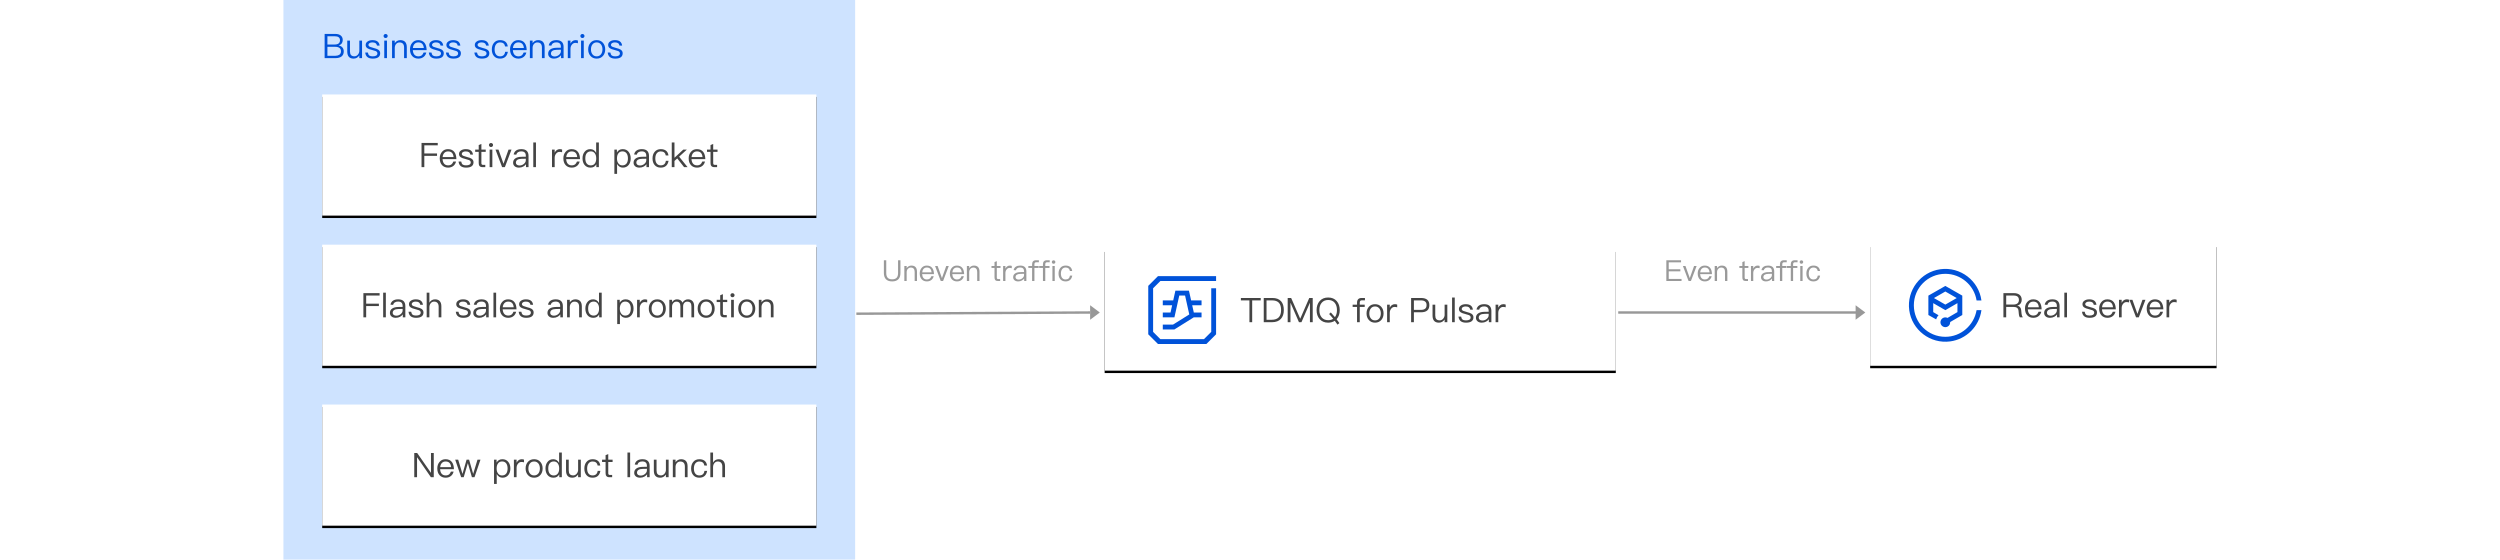 <?xml version="1.0" encoding="UTF-8"?>
<svg width="1032px" height="231px" viewBox="0 0 1032 231" version="1.1" xmlns="http://www.w3.org/2000/svg" xmlns:xlink="http://www.w3.org/1999/xlink">
    <title>TDMQ Pulsar 版-削峰填谷</title>
    <defs>
        <rect id="path-1" x="0" y="0" width="204" height="50"></rect>
        <filter x="-3.2%" y="-11.0%" width="106.4%" height="126.0%" filterUnits="objectBoundingBox" id="filter-2">
            <feOffset dx="0" dy="1" in="SourceAlpha" result="shadowOffsetOuter1"></feOffset>
            <feGaussianBlur stdDeviation="2" in="shadowOffsetOuter1" result="shadowBlurOuter1"></feGaussianBlur>
            <feColorMatrix values="0 0 0 0 0   0 0 0 0 0   0 0 0 0 0  0 0 0 0.3 0" type="matrix" in="shadowBlurOuter1"></feColorMatrix>
        </filter>
        <rect id="path-3" x="0" y="0" width="204" height="50"></rect>
        <filter x="-3.2%" y="-11.0%" width="106.4%" height="126.0%" filterUnits="objectBoundingBox" id="filter-4">
            <feOffset dx="0" dy="1" in="SourceAlpha" result="shadowOffsetOuter1"></feOffset>
            <feGaussianBlur stdDeviation="2" in="shadowOffsetOuter1" result="shadowBlurOuter1"></feGaussianBlur>
            <feColorMatrix values="0 0 0 0 0   0 0 0 0 0   0 0 0 0 0  0 0 0 0.3 0" type="matrix" in="shadowBlurOuter1"></feColorMatrix>
        </filter>
        <rect id="path-5" x="0" y="0" width="204" height="50"></rect>
        <filter x="-3.2%" y="-11.0%" width="106.4%" height="126.0%" filterUnits="objectBoundingBox" id="filter-6">
            <feOffset dx="0" dy="1" in="SourceAlpha" result="shadowOffsetOuter1"></feOffset>
            <feGaussianBlur stdDeviation="2" in="shadowOffsetOuter1" result="shadowBlurOuter1"></feGaussianBlur>
            <feColorMatrix values="0 0 0 0 0   0 0 0 0 0   0 0 0 0 0  0 0 0 0.3 0" type="matrix" in="shadowBlurOuter1"></feColorMatrix>
        </filter>
        <rect id="path-7" x="0" y="0" width="211" height="50"></rect>
        <filter x="-3.1%" y="-11.0%" width="106.2%" height="126.0%" filterUnits="objectBoundingBox" id="filter-8">
            <feOffset dx="0" dy="1" in="SourceAlpha" result="shadowOffsetOuter1"></feOffset>
            <feGaussianBlur stdDeviation="2" in="shadowOffsetOuter1" result="shadowBlurOuter1"></feGaussianBlur>
            <feColorMatrix values="0 0 0 0 0   0 0 0 0 0   0 0 0 0 0  0 0 0 0.3 0" type="matrix" in="shadowBlurOuter1"></feColorMatrix>
        </filter>
        <rect id="path-9" x="0" y="0" width="143" height="50"></rect>
        <filter x="-4.5%" y="-11.0%" width="109.1%" height="126.0%" filterUnits="objectBoundingBox" id="filter-10">
            <feOffset dx="0" dy="1" in="SourceAlpha" result="shadowOffsetOuter1"></feOffset>
            <feGaussianBlur stdDeviation="2" in="shadowOffsetOuter1" result="shadowBlurOuter1"></feGaussianBlur>
            <feColorMatrix values="0 0 0 0 0   0 0 0 0 0   0 0 0 0 0  0 0 0 0.3 0" type="matrix" in="shadowBlurOuter1"></feColorMatrix>
        </filter>
    </defs>
    <g id="TDMQ-Pulsar-版-削峰填谷" stroke="none" stroke-width="1" fill="none" fill-rule="evenodd">
        <rect id="矩形" fill="#CEE3FF" fill-rule="nonzero" x="117" y="0" width="236" height="231"></rect>
        <g id="编组-2" transform="translate(133, 39)">
            <g id="矩形备份">
                <use fill="black" fill-opacity="1" filter="url(#filter-2)" xlink:href="#path-1"></use>
                <use fill="#FFFFFF" fill-rule="evenodd" xlink:href="#path-1"></use>
            </g>
            <path d="M42.156,30 L42.156,25.352 L47.406,25.352 L47.406,24.358 L42.156,24.358 L42.156,20.998 L47.7,20.998 L47.7,20.004 L41.008,20.004 L41.008,30 L42.156,30 Z M51.97,30.196 C52.908,30.196 53.678,29.916 54.28,29.384 C54.77,28.936 55.092,28.376 55.26,27.676 L54.14,27.676 C53.958,28.18 53.72,28.558 53.412,28.81 C53.048,29.104 52.558,29.258 51.97,29.258 C51.284,29.258 50.738,29.034 50.346,28.586 C49.954,28.138 49.744,27.508 49.688,26.696 L55.4,26.696 C55.372,25.436 55.092,24.442 54.56,23.742 C53.972,22.958 53.09,22.566 51.928,22.566 C50.878,22.566 50.052,22.944 49.436,23.7 C48.82,24.414 48.526,25.31 48.526,26.374 C48.526,27.55 48.834,28.474 49.478,29.174 C50.094,29.846 50.934,30.196 51.97,30.196 Z M54.238,25.828 L49.716,25.828 C49.786,25.114 50.01,24.554 50.402,24.134 C50.794,23.714 51.312,23.504 51.956,23.504 C53.328,23.504 54.098,24.274 54.238,25.828 Z M59.404,30.196 C61.448,30.196 62.47,29.44 62.47,27.956 C62.47,27.326 62.176,26.836 61.602,26.472 C61.224,26.234 60.608,26.01 59.74,25.8 C59.012,25.604 58.508,25.45 58.242,25.324 C57.822,25.114 57.626,24.848 57.626,24.54 C57.626,24.218 57.78,23.966 58.088,23.784 C58.368,23.588 58.76,23.504 59.264,23.504 C59.838,23.504 60.286,23.616 60.594,23.84 C60.874,24.036 61.056,24.372 61.154,24.82 L62.246,24.82 C62.05,23.308 61.07,22.566 59.278,22.566 C58.466,22.566 57.794,22.748 57.29,23.112 C56.744,23.476 56.478,23.952 56.478,24.568 C56.478,25.184 56.744,25.646 57.304,25.982 C57.64,26.206 58.242,26.416 59.096,26.626 C59.88,26.822 60.398,26.976 60.636,27.088 C61.084,27.312 61.322,27.62 61.322,28.026 C61.322,28.838 60.664,29.258 59.376,29.258 C58.76,29.258 58.298,29.146 57.99,28.922 C57.682,28.67 57.472,28.264 57.388,27.69 L56.296,27.69 C56.464,29.356 57.5,30.196 59.404,30.196 Z M67.328,30 L67.328,29.062 L66.404,29.062 C66.152,29.062 65.97,28.992 65.872,28.88 C65.76,28.768 65.718,28.572 65.718,28.306 L65.718,23.7 L67.51,23.7 L67.51,22.762 L65.718,22.762 L65.718,20.424 L64.612,20.886 L64.612,22.762 L63.156,22.762 L63.156,23.7 L64.612,23.7 L64.612,28.306 C64.612,28.852 64.724,29.258 64.962,29.538 C65.214,29.846 65.648,30 66.236,30 L67.328,30 Z M69.68,21.698 C69.918,21.698 70.114,21.614 70.282,21.46 C70.45,21.292 70.534,21.096 70.534,20.858 C70.534,20.606 70.45,20.41 70.282,20.27 C70.114,20.102 69.918,20.032 69.68,20.032 C69.442,20.032 69.246,20.102 69.078,20.27 C68.91,20.41 68.84,20.606 68.84,20.858 C68.84,21.096 68.91,21.292 69.078,21.46 C69.246,21.614 69.442,21.698 69.68,21.698 Z M70.24,30 L70.24,22.762 L69.12,22.762 L69.12,30 L70.24,30 Z M75.406,30 L78.15,22.762 L76.918,22.762 L74.846,28.6 L72.774,22.762 L71.542,22.762 L74.272,30 L75.406,30 Z M81.216,30.196 C81.888,30.196 82.49,30.042 83.022,29.748 C83.47,29.496 83.848,29.174 84.128,28.782 L84.128,30 L85.178,30 L85.178,25.352 C85.178,24.512 84.954,23.854 84.534,23.378 C84.03,22.832 83.274,22.566 82.238,22.566 C81.37,22.566 80.684,22.734 80.152,23.07 C79.564,23.434 79.186,24.008 79.032,24.764 L80.138,24.848 C80.25,24.386 80.488,24.036 80.866,23.812 C81.202,23.588 81.636,23.49 82.168,23.49 C83.428,23.49 84.058,24.092 84.058,25.31 L84.058,25.688 L82.322,25.716 C81.23,25.73 80.39,25.94 79.802,26.332 C79.13,26.752 78.808,27.368 78.808,28.194 C78.808,28.782 79.032,29.272 79.48,29.65 C79.914,30.014 80.488,30.196 81.216,30.196 Z M81.454,29.314 C81.006,29.314 80.642,29.202 80.362,28.992 C80.082,28.768 79.956,28.502 79.956,28.166 C79.956,27.116 80.768,26.584 82.392,26.556 L84.058,26.528 L84.058,27.144 C84.058,27.704 83.792,28.208 83.274,28.642 C82.742,29.09 82.14,29.314 81.454,29.314 Z M88.244,30 L88.244,19.808 L87.138,19.808 L87.138,30 L88.244,30 Z M95.972,30 L95.972,26.164 C95.972,25.492 96.154,24.918 96.546,24.442 C96.924,23.938 97.4,23.7 97.96,23.7 C98.31,23.7 98.674,23.742 99.038,23.854 L99.038,22.734 C98.772,22.622 98.436,22.566 98.044,22.566 C97.54,22.566 97.106,22.72 96.728,23.028 C96.42,23.266 96.168,23.602 95.972,24.022 L95.972,22.762 L94.866,22.762 L94.866,30 L95.972,30 Z M103,30.196 C103.938,30.196 104.708,29.916 105.31,29.384 C105.8,28.936 106.122,28.376 106.29,27.676 L105.17,27.676 C104.988,28.18 104.75,28.558 104.442,28.81 C104.078,29.104 103.588,29.258 103,29.258 C102.314,29.258 101.768,29.034 101.376,28.586 C100.984,28.138 100.774,27.508 100.718,26.696 L106.43,26.696 C106.402,25.436 106.122,24.442 105.59,23.742 C105.002,22.958 104.12,22.566 102.958,22.566 C101.908,22.566 101.082,22.944 100.466,23.7 C99.85,24.414 99.556,25.31 99.556,26.374 C99.556,27.55 99.864,28.474 100.508,29.174 C101.124,29.846 101.964,30.196 103,30.196 Z M105.268,25.828 L100.746,25.828 C100.816,25.114 101.04,24.554 101.432,24.134 C101.824,23.714 102.342,23.504 102.986,23.504 C104.358,23.504 105.128,24.274 105.268,25.828 Z M110.756,30.196 C111.848,30.196 112.66,29.734 113.164,28.81 L113.164,30 L114.214,30 L114.214,19.808 L113.094,19.808 L113.094,24.092 C112.534,23.07 111.736,22.566 110.7,22.566 C109.664,22.566 108.866,22.944 108.278,23.728 C107.732,24.428 107.466,25.296 107.466,26.36 C107.466,27.452 107.732,28.348 108.278,29.048 C108.866,29.804 109.692,30.196 110.756,30.196 Z M110.896,29.272 C110.112,29.272 109.524,28.978 109.132,28.418 C108.782,27.914 108.614,27.228 108.614,26.36 C108.614,25.492 108.782,24.82 109.146,24.33 C109.538,23.77 110.14,23.49 110.938,23.49 C111.582,23.49 112.114,23.742 112.52,24.274 C112.912,24.792 113.122,25.478 113.122,26.318 L113.122,26.458 C113.122,27.27 112.94,27.928 112.59,28.432 C112.184,28.992 111.624,29.272 110.896,29.272 Z M121.732,32.772 L121.732,28.684 C122.292,29.692 123.09,30.196 124.126,30.196 C125.162,30.196 125.96,29.804 126.548,29.048 C127.08,28.348 127.36,27.466 127.36,26.402 C127.36,25.31 127.08,24.428 126.534,23.728 C125.932,22.944 125.106,22.566 124.07,22.566 C122.978,22.566 122.18,23.028 121.662,23.952 L121.662,22.762 L120.612,22.762 L120.612,32.772 L121.732,32.772 Z M123.888,29.272 C123.216,29.272 122.698,29.006 122.306,28.502 C121.886,27.984 121.69,27.312 121.69,26.472 L121.69,26.332 C121.69,25.52 121.872,24.848 122.236,24.344 C122.628,23.77 123.202,23.49 123.93,23.49 C124.7,23.49 125.288,23.77 125.694,24.358 C126.03,24.862 126.212,25.548 126.212,26.402 C126.212,27.27 126.03,27.956 125.666,28.46 C125.26,28.992 124.672,29.272 123.888,29.272 Z M130.944,30.196 C131.616,30.196 132.218,30.042 132.75,29.748 C133.198,29.496 133.576,29.174 133.856,28.782 L133.856,30 L134.906,30 L134.906,25.352 C134.906,24.512 134.682,23.854 134.262,23.378 C133.758,22.832 133.002,22.566 131.966,22.566 C131.098,22.566 130.412,22.734 129.88,23.07 C129.292,23.434 128.914,24.008 128.76,24.764 L129.866,24.848 C129.978,24.386 130.216,24.036 130.594,23.812 C130.93,23.588 131.364,23.49 131.896,23.49 C133.156,23.49 133.786,24.092 133.786,25.31 L133.786,25.688 L132.05,25.716 C130.958,25.73 130.118,25.94 129.53,26.332 C128.858,26.752 128.536,27.368 128.536,28.194 C128.536,28.782 128.76,29.272 129.208,29.65 C129.642,30.014 130.216,30.196 130.944,30.196 Z M131.182,29.314 C130.734,29.314 130.37,29.202 130.09,28.992 C129.81,28.768 129.684,28.502 129.684,28.166 C129.684,27.116 130.496,26.584 132.12,26.556 L133.786,26.528 L133.786,27.144 C133.786,27.704 133.52,28.208 133.002,28.642 C132.47,29.09 131.868,29.314 131.182,29.314 Z M139.75,30.196 C140.646,30.196 141.36,29.958 141.906,29.496 C142.466,29.02 142.816,28.306 142.984,27.382 L141.864,27.382 C141.696,28.628 140.982,29.258 139.75,29.258 C139.022,29.258 138.462,28.992 138.084,28.488 C137.692,27.984 137.51,27.284 137.51,26.402 C137.51,25.52 137.706,24.82 138.098,24.302 C138.504,23.77 139.064,23.504 139.764,23.504 C140.338,23.504 140.8,23.63 141.164,23.91 C141.514,24.19 141.738,24.61 141.836,25.17 L142.942,25.17 C142.816,24.288 142.48,23.63 141.92,23.196 C141.374,22.776 140.66,22.566 139.764,22.566 C138.686,22.566 137.832,22.944 137.216,23.714 C136.642,24.414 136.362,25.31 136.362,26.416 C136.362,27.522 136.642,28.418 137.216,29.104 C137.818,29.832 138.658,30.196 139.75,30.196 Z M145.42,30 L145.42,27.438 L146.568,26.402 L149.396,30 L150.838,30 L147.338,25.674 L150.53,22.762 L149.046,22.762 L145.42,26.122 L145.42,19.808 L144.3,19.808 L144.3,30 L145.42,30 Z M154.73,30.196 C155.668,30.196 156.438,29.916 157.04,29.384 C157.53,28.936 157.852,28.376 158.02,27.676 L156.9,27.676 C156.718,28.18 156.48,28.558 156.172,28.81 C155.808,29.104 155.318,29.258 154.73,29.258 C154.044,29.258 153.498,29.034 153.106,28.586 C152.714,28.138 152.504,27.508 152.448,26.696 L158.16,26.696 C158.132,25.436 157.852,24.442 157.32,23.742 C156.732,22.958 155.85,22.566 154.688,22.566 C153.638,22.566 152.812,22.944 152.196,23.7 C151.58,24.414 151.286,25.31 151.286,26.374 C151.286,27.55 151.594,28.474 152.238,29.174 C152.854,29.846 153.694,30.196 154.73,30.196 Z M156.998,25.828 L152.476,25.828 C152.546,25.114 152.77,24.554 153.162,24.134 C153.554,23.714 154.072,23.504 154.716,23.504 C156.088,23.504 156.858,24.274 156.998,25.828 Z M163.018,30 L163.018,29.062 L162.094,29.062 C161.842,29.062 161.66,28.992 161.562,28.88 C161.45,28.768 161.408,28.572 161.408,28.306 L161.408,23.7 L163.2,23.7 L163.2,22.762 L161.408,22.762 L161.408,20.424 L160.302,20.886 L160.302,22.762 L158.846,22.762 L158.846,23.7 L160.302,23.7 L160.302,28.306 C160.302,28.852 160.414,29.258 160.652,29.538 C160.904,29.846 161.338,30 161.926,30 L163.018,30 Z" id="Festivalredpacket" fill="#444444" fill-rule="nonzero"></path>
        </g>
        <g id="编组-2备份" transform="translate(133, 101)">
            <g id="矩形备份">
                <use fill="black" fill-opacity="1" filter="url(#filter-4)" xlink:href="#path-3"></use>
                <use fill="#FFFFFF" fill-rule="evenodd" xlink:href="#path-3"></use>
            </g>
            <path d="M18.156,30 L18.156,25.352 L23.406,25.352 L23.406,24.358 L18.156,24.358 L18.156,20.998 L23.7,20.998 L23.7,20.004 L17.008,20.004 L17.008,30 L18.156,30 Z M26.276,30 L26.276,19.808 L25.17,19.808 L25.17,30 L26.276,30 Z M30.364,30.196 C31.036,30.196 31.638,30.042 32.17,29.748 C32.618,29.496 32.996,29.174 33.276,28.782 L33.276,30 L34.326,30 L34.326,25.352 C34.326,24.512 34.102,23.854 33.682,23.378 C33.178,22.832 32.422,22.566 31.386,22.566 C30.518,22.566 29.832,22.734 29.3,23.07 C28.712,23.434 28.334,24.008 28.18,24.764 L29.286,24.848 C29.398,24.386 29.636,24.036 30.014,23.812 C30.35,23.588 30.784,23.49 31.316,23.49 C32.576,23.49 33.206,24.092 33.206,25.31 L33.206,25.688 L31.47,25.716 C30.378,25.73 29.538,25.94 28.95,26.332 C28.278,26.752 27.956,27.368 27.956,28.194 C27.956,28.782 28.18,29.272 28.628,29.65 C29.062,30.014 29.636,30.196 30.364,30.196 Z M30.602,29.314 C30.154,29.314 29.79,29.202 29.51,28.992 C29.23,28.768 29.104,28.502 29.104,28.166 C29.104,27.116 29.916,26.584 31.54,26.556 L33.206,26.528 L33.206,27.144 C33.206,27.704 32.94,28.208 32.422,28.642 C31.89,29.09 31.288,29.314 30.602,29.314 Z M38.75,30.196 C40.794,30.196 41.816,29.44 41.816,27.956 C41.816,27.326 41.522,26.836 40.948,26.472 C40.57,26.234 39.954,26.01 39.086,25.8 C38.358,25.604 37.854,25.45 37.588,25.324 C37.168,25.114 36.972,24.848 36.972,24.54 C36.972,24.218 37.126,23.966 37.434,23.784 C37.714,23.588 38.106,23.504 38.61,23.504 C39.184,23.504 39.632,23.616 39.94,23.84 C40.22,24.036 40.402,24.372 40.5,24.82 L41.592,24.82 C41.396,23.308 40.416,22.566 38.624,22.566 C37.812,22.566 37.14,22.748 36.636,23.112 C36.09,23.476 35.824,23.952 35.824,24.568 C35.824,25.184 36.09,25.646 36.65,25.982 C36.986,26.206 37.588,26.416 38.442,26.626 C39.226,26.822 39.744,26.976 39.982,27.088 C40.43,27.312 40.668,27.62 40.668,28.026 C40.668,28.838 40.01,29.258 38.722,29.258 C38.106,29.258 37.644,29.146 37.336,28.922 C37.028,28.67 36.818,28.264 36.734,27.69 L35.642,27.69 C35.81,29.356 36.846,30.196 38.75,30.196 Z M44.252,30 L44.252,25.87 C44.252,25.198 44.434,24.624 44.812,24.176 C45.176,23.728 45.638,23.504 46.198,23.504 C46.8,23.504 47.262,23.686 47.598,24.05 C47.906,24.414 48.074,24.932 48.074,25.604 L48.074,30 L49.194,30 L49.194,25.436 C49.194,24.512 48.97,23.798 48.522,23.308 C48.074,22.804 47.416,22.566 46.576,22.566 C46.086,22.566 45.652,22.678 45.26,22.902 C44.84,23.14 44.504,23.49 44.252,23.952 L44.252,19.808 L43.132,19.808 L43.132,30 L44.252,30 Z M58.266,30.196 C60.31,30.196 61.332,29.44 61.332,27.956 C61.332,27.326 61.038,26.836 60.464,26.472 C60.086,26.234 59.47,26.01 58.602,25.8 C57.874,25.604 57.37,25.45 57.104,25.324 C56.684,25.114 56.488,24.848 56.488,24.54 C56.488,24.218 56.642,23.966 56.95,23.784 C57.23,23.588 57.622,23.504 58.126,23.504 C58.7,23.504 59.148,23.616 59.456,23.84 C59.736,24.036 59.918,24.372 60.016,24.82 L61.108,24.82 C60.912,23.308 59.932,22.566 58.14,22.566 C57.328,22.566 56.656,22.748 56.152,23.112 C55.606,23.476 55.34,23.952 55.34,24.568 C55.34,25.184 55.606,25.646 56.166,25.982 C56.502,26.206 57.104,26.416 57.958,26.626 C58.742,26.822 59.26,26.976 59.498,27.088 C59.946,27.312 60.184,27.62 60.184,28.026 C60.184,28.838 59.526,29.258 58.238,29.258 C57.622,29.258 57.16,29.146 56.852,28.922 C56.544,28.67 56.334,28.264 56.25,27.69 L55.158,27.69 C55.326,29.356 56.362,30.196 58.266,30.196 Z M64.776,30.196 C65.448,30.196 66.05,30.042 66.582,29.748 C67.03,29.496 67.408,29.174 67.688,28.782 L67.688,30 L68.738,30 L68.738,25.352 C68.738,24.512 68.514,23.854 68.094,23.378 C67.59,22.832 66.834,22.566 65.798,22.566 C64.93,22.566 64.244,22.734 63.712,23.07 C63.124,23.434 62.746,24.008 62.592,24.764 L63.698,24.848 C63.81,24.386 64.048,24.036 64.426,23.812 C64.762,23.588 65.196,23.49 65.728,23.49 C66.988,23.49 67.618,24.092 67.618,25.31 L67.618,25.688 L65.882,25.716 C64.79,25.73 63.95,25.94 63.362,26.332 C62.69,26.752 62.368,27.368 62.368,28.194 C62.368,28.782 62.592,29.272 63.04,29.65 C63.474,30.014 64.048,30.196 64.776,30.196 Z M65.014,29.314 C64.566,29.314 64.202,29.202 63.922,28.992 C63.642,28.768 63.516,28.502 63.516,28.166 C63.516,27.116 64.328,26.584 65.952,26.556 L67.618,26.528 L67.618,27.144 C67.618,27.704 67.352,28.208 66.834,28.642 C66.302,29.09 65.7,29.314 65.014,29.314 Z M71.804,30 L71.804,19.808 L70.698,19.808 L70.698,30 L71.804,30 Z M76.788,30.196 C77.726,30.196 78.496,29.916 79.098,29.384 C79.588,28.936 79.91,28.376 80.078,27.676 L78.958,27.676 C78.776,28.18 78.538,28.558 78.23,28.81 C77.866,29.104 77.376,29.258 76.788,29.258 C76.102,29.258 75.556,29.034 75.164,28.586 C74.772,28.138 74.562,27.508 74.506,26.696 L80.218,26.696 C80.19,25.436 79.91,24.442 79.378,23.742 C78.79,22.958 77.908,22.566 76.746,22.566 C75.696,22.566 74.87,22.944 74.254,23.7 C73.638,24.414 73.344,25.31 73.344,26.374 C73.344,27.55 73.652,28.474 74.296,29.174 C74.912,29.846 75.752,30.196 76.788,30.196 Z M79.056,25.828 L74.534,25.828 C74.604,25.114 74.828,24.554 75.22,24.134 C75.612,23.714 76.13,23.504 76.774,23.504 C78.146,23.504 78.916,24.274 79.056,25.828 Z M84.222,30.196 C86.266,30.196 87.288,29.44 87.288,27.956 C87.288,27.326 86.994,26.836 86.42,26.472 C86.042,26.234 85.426,26.01 84.558,25.8 C83.83,25.604 83.326,25.45 83.06,25.324 C82.64,25.114 82.444,24.848 82.444,24.54 C82.444,24.218 82.598,23.966 82.906,23.784 C83.186,23.588 83.578,23.504 84.082,23.504 C84.656,23.504 85.104,23.616 85.412,23.84 C85.692,24.036 85.874,24.372 85.972,24.82 L87.064,24.82 C86.868,23.308 85.888,22.566 84.096,22.566 C83.284,22.566 82.612,22.748 82.108,23.112 C81.562,23.476 81.296,23.952 81.296,24.568 C81.296,25.184 81.562,25.646 82.122,25.982 C82.458,26.206 83.06,26.416 83.914,26.626 C84.698,26.822 85.216,26.976 85.454,27.088 C85.902,27.312 86.14,27.62 86.14,28.026 C86.14,28.838 85.482,29.258 84.194,29.258 C83.578,29.258 83.116,29.146 82.808,28.922 C82.5,28.67 82.29,28.264 82.206,27.69 L81.114,27.69 C81.282,29.356 82.318,30.196 84.222,30.196 Z M95.394,30.196 C96.066,30.196 96.668,30.042 97.2,29.748 C97.648,29.496 98.026,29.174 98.306,28.782 L98.306,30 L99.356,30 L99.356,25.352 C99.356,24.512 99.132,23.854 98.712,23.378 C98.208,22.832 97.452,22.566 96.416,22.566 C95.548,22.566 94.862,22.734 94.33,23.07 C93.742,23.434 93.364,24.008 93.21,24.764 L94.316,24.848 C94.428,24.386 94.666,24.036 95.044,23.812 C95.38,23.588 95.814,23.49 96.346,23.49 C97.606,23.49 98.236,24.092 98.236,25.31 L98.236,25.688 L96.5,25.716 C95.408,25.73 94.568,25.94 93.98,26.332 C93.308,26.752 92.986,27.368 92.986,28.194 C92.986,28.782 93.21,29.272 93.658,29.65 C94.092,30.014 94.666,30.196 95.394,30.196 Z M95.632,29.314 C95.184,29.314 94.82,29.202 94.54,28.992 C94.26,28.768 94.134,28.502 94.134,28.166 C94.134,27.116 94.946,26.584 96.57,26.556 L98.236,26.528 L98.236,27.144 C98.236,27.704 97.97,28.208 97.452,28.642 C96.92,29.09 96.318,29.314 95.632,29.314 Z M102.212,30 L102.212,25.632 C102.254,24.974 102.464,24.456 102.856,24.064 C103.22,23.7 103.654,23.518 104.158,23.518 C105.418,23.518 106.062,24.218 106.062,25.632 L106.062,30 L107.182,30 L107.182,25.548 C107.182,23.56 106.272,22.566 104.48,22.566 C104.004,22.566 103.57,22.678 103.178,22.902 C102.786,23.112 102.464,23.42 102.212,23.826 L102.212,22.762 L101.092,22.762 L101.092,30 L102.212,30 Z M111.928,30.196 C113.02,30.196 113.832,29.734 114.336,28.81 L114.336,30 L115.386,30 L115.386,19.808 L114.266,19.808 L114.266,24.092 C113.706,23.07 112.908,22.566 111.872,22.566 C110.836,22.566 110.038,22.944 109.45,23.728 C108.904,24.428 108.638,25.296 108.638,26.36 C108.638,27.452 108.904,28.348 109.45,29.048 C110.038,29.804 110.864,30.196 111.928,30.196 Z M112.068,29.272 C111.284,29.272 110.696,28.978 110.304,28.418 C109.954,27.914 109.786,27.228 109.786,26.36 C109.786,25.492 109.954,24.82 110.318,24.33 C110.71,23.77 111.312,23.49 112.11,23.49 C112.754,23.49 113.286,23.742 113.692,24.274 C114.084,24.792 114.294,25.478 114.294,26.318 L114.294,26.458 C114.294,27.27 114.112,27.928 113.762,28.432 C113.356,28.992 112.796,29.272 112.068,29.272 Z M122.904,32.772 L122.904,28.684 C123.464,29.692 124.262,30.196 125.298,30.196 C126.334,30.196 127.132,29.804 127.72,29.048 C128.252,28.348 128.532,27.466 128.532,26.402 C128.532,25.31 128.252,24.428 127.706,23.728 C127.104,22.944 126.278,22.566 125.242,22.566 C124.15,22.566 123.352,23.028 122.834,23.952 L122.834,22.762 L121.784,22.762 L121.784,32.772 L122.904,32.772 Z M125.06,29.272 C124.388,29.272 123.87,29.006 123.478,28.502 C123.058,27.984 122.862,27.312 122.862,26.472 L122.862,26.332 C122.862,25.52 123.044,24.848 123.408,24.344 C123.8,23.77 124.374,23.49 125.102,23.49 C125.872,23.49 126.46,23.77 126.866,24.358 C127.202,24.862 127.384,25.548 127.384,26.402 C127.384,27.27 127.202,27.956 126.838,28.46 C126.432,28.992 125.844,29.272 125.06,29.272 Z M131.094,30 L131.094,26.164 C131.094,25.492 131.276,24.918 131.668,24.442 C132.046,23.938 132.522,23.7 133.082,23.7 C133.432,23.7 133.796,23.742 134.16,23.854 L134.16,22.734 C133.894,22.622 133.558,22.566 133.166,22.566 C132.662,22.566 132.228,22.72 131.85,23.028 C131.542,23.266 131.29,23.602 131.094,24.022 L131.094,22.762 L129.988,22.762 L129.988,30 L131.094,30 Z M138.332,30.196 C139.41,30.196 140.278,29.818 140.936,29.062 C141.538,28.362 141.846,27.466 141.846,26.388 C141.846,25.296 141.538,24.4 140.922,23.686 C140.278,22.93 139.41,22.566 138.332,22.566 C137.24,22.566 136.386,22.93 135.742,23.686 C135.126,24.4 134.818,25.296 134.818,26.388 C134.818,27.466 135.126,28.362 135.742,29.062 C136.386,29.818 137.24,30.196 138.332,30.196 Z M138.332,29.258 C137.562,29.258 136.96,28.964 136.54,28.376 C136.148,27.844 135.966,27.186 135.966,26.388 C135.966,25.576 136.148,24.918 136.54,24.386 C136.96,23.798 137.562,23.504 138.332,23.504 C139.088,23.504 139.69,23.798 140.138,24.386 C140.516,24.918 140.712,25.576 140.712,26.388 C140.712,27.172 140.516,27.844 140.138,28.376 C139.69,28.964 139.088,29.258 138.332,29.258 Z M144.422,30 L144.422,25.59 C144.422,25.016 144.59,24.526 144.926,24.134 C145.262,23.714 145.682,23.518 146.2,23.518 C147.306,23.518 147.866,24.148 147.866,25.436 L147.866,30 L148.986,30 L148.986,25.464 C148.986,24.876 149.14,24.414 149.476,24.05 C149.784,23.686 150.19,23.518 150.666,23.518 C151.282,23.518 151.73,23.672 152.01,24.008 C152.276,24.316 152.416,24.792 152.416,25.436 L152.416,30 L153.536,30 L153.536,25.254 C153.536,24.428 153.298,23.77 152.85,23.28 C152.374,22.804 151.772,22.566 151.016,22.566 C150.512,22.566 150.092,22.678 149.742,22.902 C149.35,23.112 149.014,23.462 148.734,23.938 C148.328,23.014 147.572,22.566 146.466,22.566 C145.654,22.566 144.968,22.944 144.422,23.728 L144.422,22.762 L143.302,22.762 L143.302,30 L144.422,30 Z M158.506,30.196 C159.584,30.196 160.452,29.818 161.11,29.062 C161.712,28.362 162.02,27.466 162.02,26.388 C162.02,25.296 161.712,24.4 161.096,23.686 C160.452,22.93 159.584,22.566 158.506,22.566 C157.414,22.566 156.56,22.93 155.916,23.686 C155.3,24.4 154.992,25.296 154.992,26.388 C154.992,27.466 155.3,28.362 155.916,29.062 C156.56,29.818 157.414,30.196 158.506,30.196 Z M158.506,29.258 C157.736,29.258 157.134,28.964 156.714,28.376 C156.322,27.844 156.14,27.186 156.14,26.388 C156.14,25.576 156.322,24.918 156.714,24.386 C157.134,23.798 157.736,23.504 158.506,23.504 C159.262,23.504 159.864,23.798 160.312,24.386 C160.69,24.918 160.886,25.576 160.886,26.388 C160.886,27.172 160.69,27.844 160.312,28.376 C159.864,28.964 159.262,29.258 158.506,29.258 Z M167.018,30 L167.018,29.062 L166.094,29.062 C165.842,29.062 165.66,28.992 165.562,28.88 C165.45,28.768 165.408,28.572 165.408,28.306 L165.408,23.7 L167.2,23.7 L167.2,22.762 L165.408,22.762 L165.408,20.424 L164.302,20.886 L164.302,22.762 L162.846,22.762 L162.846,23.7 L164.302,23.7 L164.302,28.306 C164.302,28.852 164.414,29.258 164.652,29.538 C164.904,29.846 165.338,30 165.926,30 L167.018,30 Z M169.37,21.698 C169.608,21.698 169.804,21.614 169.972,21.46 C170.14,21.292 170.224,21.096 170.224,20.858 C170.224,20.606 170.14,20.41 169.972,20.27 C169.804,20.102 169.608,20.032 169.37,20.032 C169.132,20.032 168.936,20.102 168.768,20.27 C168.6,20.41 168.53,20.606 168.53,20.858 C168.53,21.096 168.6,21.292 168.768,21.46 C168.936,21.614 169.132,21.698 169.37,21.698 Z M169.93,30 L169.93,22.762 L168.81,22.762 L168.81,30 L169.93,30 Z M175.264,30.196 C176.342,30.196 177.21,29.818 177.868,29.062 C178.47,28.362 178.778,27.466 178.778,26.388 C178.778,25.296 178.47,24.4 177.854,23.686 C177.21,22.93 176.342,22.566 175.264,22.566 C174.172,22.566 173.318,22.93 172.674,23.686 C172.058,24.4 171.75,25.296 171.75,26.388 C171.75,27.466 172.058,28.362 172.674,29.062 C173.318,29.818 174.172,30.196 175.264,30.196 Z M175.264,29.258 C174.494,29.258 173.892,28.964 173.472,28.376 C173.08,27.844 172.898,27.186 172.898,26.388 C172.898,25.576 173.08,24.918 173.472,24.386 C173.892,23.798 174.494,23.504 175.264,23.504 C176.02,23.504 176.622,23.798 177.07,24.386 C177.448,24.918 177.644,25.576 177.644,26.388 C177.644,27.172 177.448,27.844 177.07,28.376 C176.622,28.964 176.02,29.258 175.264,29.258 Z M181.354,30 L181.354,25.632 C181.396,24.974 181.606,24.456 181.998,24.064 C182.362,23.7 182.796,23.518 183.3,23.518 C184.56,23.518 185.204,24.218 185.204,25.632 L185.204,30 L186.324,30 L186.324,25.548 C186.324,23.56 185.414,22.566 183.622,22.566 C183.146,22.566 182.712,22.678 182.32,22.902 C181.928,23.112 181.606,23.42 181.354,23.826 L181.354,22.762 L180.234,22.762 L180.234,30 L181.354,30 Z" id="Flashsalesandpromotion" fill="#444444" fill-rule="nonzero"></path>
        </g>
        <g id="编组-2备份-2" transform="translate(133, 167)">
            <g id="矩形备份">
                <use fill="black" fill-opacity="1" filter="url(#filter-6)" xlink:href="#path-5"></use>
                <use fill="#FFFFFF" fill-rule="evenodd" xlink:href="#path-5"></use>
            </g>
            <path d="M39.156,30 L39.156,21.782 L39.198,21.782 L44.882,30 L46.058,30 L46.058,20.004 L44.91,20.004 L44.91,28.138 L44.868,28.138 L39.212,20.004 L38.008,20.004 L38.008,30 L39.156,30 Z M50.958,30.196 C51.896,30.196 52.666,29.916 53.268,29.384 C53.758,28.936 54.08,28.376 54.248,27.676 L53.128,27.676 C52.946,28.18 52.708,28.558 52.4,28.81 C52.036,29.104 51.546,29.258 50.958,29.258 C50.272,29.258 49.726,29.034 49.334,28.586 C48.942,28.138 48.732,27.508 48.676,26.696 L54.388,26.696 C54.36,25.436 54.08,24.442 53.548,23.742 C52.96,22.958 52.078,22.566 50.916,22.566 C49.866,22.566 49.04,22.944 48.424,23.7 C47.808,24.414 47.514,25.31 47.514,26.374 C47.514,27.55 47.822,28.474 48.466,29.174 C49.082,29.846 49.922,30.196 50.958,30.196 Z M53.226,25.828 L48.704,25.828 C48.774,25.114 48.998,24.554 49.39,24.134 C49.782,23.714 50.3,23.504 50.944,23.504 C52.316,23.504 53.086,24.274 53.226,25.828 Z M58.42,30 L60.128,24.176 L61.808,30 L62.872,30 L65.336,22.762 L64.104,22.762 L62.326,28.628 L60.646,22.762 L59.596,22.762 L57.916,28.628 L56.138,22.762 L54.906,22.762 L57.37,30 L58.42,30 Z M72.056,32.772 L72.056,28.684 C72.616,29.692 73.414,30.196 74.45,30.196 C75.486,30.196 76.284,29.804 76.872,29.048 C77.404,28.348 77.684,27.466 77.684,26.402 C77.684,25.31 77.404,24.428 76.858,23.728 C76.256,22.944 75.43,22.566 74.394,22.566 C73.302,22.566 72.504,23.028 71.986,23.952 L71.986,22.762 L70.936,22.762 L70.936,32.772 L72.056,32.772 Z M74.212,29.272 C73.54,29.272 73.022,29.006 72.63,28.502 C72.21,27.984 72.014,27.312 72.014,26.472 L72.014,26.332 C72.014,25.52 72.196,24.848 72.56,24.344 C72.952,23.77 73.526,23.49 74.254,23.49 C75.024,23.49 75.612,23.77 76.018,24.358 C76.354,24.862 76.536,25.548 76.536,26.402 C76.536,27.27 76.354,27.956 75.99,28.46 C75.584,28.992 74.996,29.272 74.212,29.272 Z M80.246,30 L80.246,26.164 C80.246,25.492 80.428,24.918 80.82,24.442 C81.198,23.938 81.674,23.7 82.234,23.7 C82.584,23.7 82.948,23.742 83.312,23.854 L83.312,22.734 C83.046,22.622 82.71,22.566 82.318,22.566 C81.814,22.566 81.38,22.72 81.002,23.028 C80.694,23.266 80.442,23.602 80.246,24.022 L80.246,22.762 L79.14,22.762 L79.14,30 L80.246,30 Z M87.484,30.196 C88.562,30.196 89.43,29.818 90.088,29.062 C90.69,28.362 90.998,27.466 90.998,26.388 C90.998,25.296 90.69,24.4 90.074,23.686 C89.43,22.93 88.562,22.566 87.484,22.566 C86.392,22.566 85.538,22.93 84.894,23.686 C84.278,24.4 83.97,25.296 83.97,26.388 C83.97,27.466 84.278,28.362 84.894,29.062 C85.538,29.818 86.392,30.196 87.484,30.196 Z M87.484,29.258 C86.714,29.258 86.112,28.964 85.692,28.376 C85.3,27.844 85.118,27.186 85.118,26.388 C85.118,25.576 85.3,24.918 85.692,24.386 C86.112,23.798 86.714,23.504 87.484,23.504 C88.24,23.504 88.842,23.798 89.29,24.386 C89.668,24.918 89.864,25.576 89.864,26.388 C89.864,27.172 89.668,27.844 89.29,28.376 C88.842,28.964 88.24,29.258 87.484,29.258 Z M95.464,30.196 C96.556,30.196 97.368,29.734 97.872,28.81 L97.872,30 L98.922,30 L98.922,19.808 L97.802,19.808 L97.802,24.092 C97.242,23.07 96.444,22.566 95.408,22.566 C94.372,22.566 93.574,22.944 92.986,23.728 C92.44,24.428 92.174,25.296 92.174,26.36 C92.174,27.452 92.44,28.348 92.986,29.048 C93.574,29.804 94.4,30.196 95.464,30.196 Z M95.604,29.272 C94.82,29.272 94.232,28.978 93.84,28.418 C93.49,27.914 93.322,27.228 93.322,26.36 C93.322,25.492 93.49,24.82 93.854,24.33 C94.246,23.77 94.848,23.49 95.646,23.49 C96.29,23.49 96.822,23.742 97.228,24.274 C97.62,24.792 97.83,25.478 97.83,26.318 L97.83,26.458 C97.83,27.27 97.648,27.928 97.298,28.432 C96.892,28.992 96.332,29.272 95.604,29.272 Z M103.29,30.196 C104.27,30.196 105.054,29.748 105.642,28.88 L105.642,30 L106.762,30 L106.762,22.762 L105.642,22.762 L105.642,27.172 C105.558,27.788 105.32,28.292 104.928,28.684 C104.55,29.048 104.116,29.244 103.64,29.244 C102.982,29.244 102.506,29.062 102.212,28.726 C101.918,28.39 101.778,27.872 101.778,27.186 L101.778,22.762 L100.658,22.762 L100.658,27.242 C100.658,29.202 101.526,30.196 103.29,30.196 Z M111.606,30.196 C112.502,30.196 113.216,29.958 113.762,29.496 C114.322,29.02 114.672,28.306 114.84,27.382 L113.72,27.382 C113.552,28.628 112.838,29.258 111.606,29.258 C110.878,29.258 110.318,28.992 109.94,28.488 C109.548,27.984 109.366,27.284 109.366,26.402 C109.366,25.52 109.562,24.82 109.954,24.302 C110.36,23.77 110.92,23.504 111.62,23.504 C112.194,23.504 112.656,23.63 113.02,23.91 C113.37,24.19 113.594,24.61 113.692,25.17 L114.798,25.17 C114.672,24.288 114.336,23.63 113.776,23.196 C113.23,22.776 112.516,22.566 111.62,22.566 C110.542,22.566 109.688,22.944 109.072,23.714 C108.498,24.414 108.218,25.31 108.218,26.416 C108.218,27.522 108.498,28.418 109.072,29.104 C109.674,29.832 110.514,30.196 111.606,30.196 Z M119.698,30 L119.698,29.062 L118.774,29.062 C118.522,29.062 118.34,28.992 118.242,28.88 C118.13,28.768 118.088,28.572 118.088,28.306 L118.088,23.7 L119.88,23.7 L119.88,22.762 L118.088,22.762 L118.088,20.424 L116.982,20.886 L116.982,22.762 L115.526,22.762 L115.526,23.7 L116.982,23.7 L116.982,28.306 C116.982,28.852 117.094,29.258 117.332,29.538 C117.584,29.846 118.018,30 118.606,30 L119.698,30 Z M127.118,30 L127.118,19.808 L126.012,19.808 L126.012,30 L127.118,30 Z M131.206,30.196 C131.878,30.196 132.48,30.042 133.012,29.748 C133.46,29.496 133.838,29.174 134.118,28.782 L134.118,30 L135.168,30 L135.168,25.352 C135.168,24.512 134.944,23.854 134.524,23.378 C134.02,22.832 133.264,22.566 132.228,22.566 C131.36,22.566 130.674,22.734 130.142,23.07 C129.554,23.434 129.176,24.008 129.022,24.764 L130.128,24.848 C130.24,24.386 130.478,24.036 130.856,23.812 C131.192,23.588 131.626,23.49 132.158,23.49 C133.418,23.49 134.048,24.092 134.048,25.31 L134.048,25.688 L132.312,25.716 C131.22,25.73 130.38,25.94 129.792,26.332 C129.12,26.752 128.798,27.368 128.798,28.194 C128.798,28.782 129.022,29.272 129.47,29.65 C129.904,30.014 130.478,30.196 131.206,30.196 Z M131.444,29.314 C130.996,29.314 130.632,29.202 130.352,28.992 C130.072,28.768 129.946,28.502 129.946,28.166 C129.946,27.116 130.758,26.584 132.382,26.556 L134.048,26.528 L134.048,27.144 C134.048,27.704 133.782,28.208 133.264,28.642 C132.732,29.09 132.13,29.314 131.444,29.314 Z M139.536,30.196 C140.516,30.196 141.3,29.748 141.888,28.88 L141.888,30 L143.008,30 L143.008,22.762 L141.888,22.762 L141.888,27.172 C141.804,27.788 141.566,28.292 141.174,28.684 C140.796,29.048 140.362,29.244 139.886,29.244 C139.228,29.244 138.752,29.062 138.458,28.726 C138.164,28.39 138.024,27.872 138.024,27.186 L138.024,22.762 L136.904,22.762 L136.904,27.242 C136.904,29.202 137.772,30.196 139.536,30.196 Z M145.864,30 L145.864,25.632 C145.906,24.974 146.116,24.456 146.508,24.064 C146.872,23.7 147.306,23.518 147.81,23.518 C149.07,23.518 149.714,24.218 149.714,25.632 L149.714,30 L150.834,30 L150.834,25.548 C150.834,23.56 149.924,22.566 148.132,22.566 C147.656,22.566 147.222,22.678 146.83,22.902 C146.438,23.112 146.116,23.42 145.864,23.826 L145.864,22.762 L144.744,22.762 L144.744,30 L145.864,30 Z M155.678,30.196 C156.574,30.196 157.288,29.958 157.834,29.496 C158.394,29.02 158.744,28.306 158.912,27.382 L157.792,27.382 C157.624,28.628 156.91,29.258 155.678,29.258 C154.95,29.258 154.39,28.992 154.012,28.488 C153.62,27.984 153.438,27.284 153.438,26.402 C153.438,25.52 153.634,24.82 154.026,24.302 C154.432,23.77 154.992,23.504 155.692,23.504 C156.266,23.504 156.728,23.63 157.092,23.91 C157.442,24.19 157.666,24.61 157.764,25.17 L158.87,25.17 C158.744,24.288 158.408,23.63 157.848,23.196 C157.302,22.776 156.588,22.566 155.692,22.566 C154.614,22.566 153.76,22.944 153.144,23.714 C152.57,24.414 152.29,25.31 152.29,26.416 C152.29,27.522 152.57,28.418 153.144,29.104 C153.746,29.832 154.586,30.196 155.678,30.196 Z M161.348,30 L161.348,25.87 C161.348,25.198 161.53,24.624 161.908,24.176 C162.272,23.728 162.734,23.504 163.294,23.504 C163.896,23.504 164.358,23.686 164.694,24.05 C165.002,24.414 165.17,24.932 165.17,25.604 L165.17,30 L166.29,30 L166.29,25.436 C166.29,24.512 166.066,23.798 165.618,23.308 C165.17,22.804 164.512,22.566 163.672,22.566 C163.182,22.566 162.748,22.678 162.356,22.902 C161.936,23.14 161.6,23.49 161.348,23.952 L161.348,19.808 L160.228,19.808 L160.228,30 L161.348,30 Z" id="Newproductlaunch" fill="#444444" fill-rule="nonzero"></path>
        </g>
        <g id="RectEndPoint1_14_" transform="translate(456, 103)">
            <g id="矩形备份">
                <use fill="black" fill-opacity="1" filter="url(#filter-8)" xlink:href="#path-7"></use>
                <use fill="#FFFFFF" fill-rule="evenodd" xlink:href="#path-7"></use>
            </g>
            <path d="M60.9,30 L60.9,20.998 L64.428,20.998 L64.428,20.004 L56.238,20.004 L56.238,20.998 L59.766,20.998 L59.766,30 L60.9,30 Z M69.146,30 C70.714,30 71.918,29.538 72.758,28.628 C73.556,27.76 73.962,26.542 73.962,25.002 C73.962,23.434 73.584,22.216 72.842,21.376 C72.03,20.452 70.84,20.004 69.258,20.004 L65.674,20.004 L65.674,30 L69.146,30 Z M68.95,29.006 L66.822,29.006 L66.822,20.998 L69.076,20.998 C70.392,20.998 71.344,21.334 71.96,22.02 C72.534,22.664 72.828,23.658 72.828,25.002 C72.828,26.304 72.506,27.298 71.89,27.97 C71.232,28.656 70.252,29.006 68.95,29.006 Z M76.706,30 L76.706,22.048 L76.748,22.048 L80.206,30 L81.242,30 L84.7,22.048 L84.742,22.048 L84.742,30 L85.89,30 L85.89,20.004 L84.462,20.004 L80.752,28.53 L80.71,28.53 L76.986,20.004 L75.558,20.004 L75.558,30 L76.706,30 Z M96.138,31.022 L96.894,30.364 C96.516,29.818 96.138,29.286 95.746,28.782 C95.76,28.754 95.788,28.726 95.816,28.698 C96.628,27.746 97.048,26.528 97.048,25.016 C97.048,23.49 96.628,22.258 95.816,21.306 C94.948,20.298 93.758,19.808 92.274,19.808 C90.762,19.808 89.586,20.312 88.718,21.32 C87.892,22.272 87.486,23.504 87.486,25.016 C87.486,26.514 87.892,27.746 88.718,28.698 C89.586,29.692 90.762,30.196 92.26,30.196 C93.324,30.196 94.234,29.93 94.99,29.426 C95.368,29.93 95.746,30.462 96.138,31.022 Z M92.26,29.174 C91.112,29.174 90.202,28.782 89.558,27.998 C88.942,27.242 88.634,26.248 88.634,25.016 C88.634,23.77 88.942,22.776 89.558,22.02 C90.216,21.222 91.126,20.83 92.274,20.83 C93.422,20.83 94.318,21.208 94.962,21.978 C95.578,22.734 95.9,23.742 95.9,25.016 C95.9,26.206 95.62,27.172 95.06,27.914 C94.5,27.228 93.926,26.584 93.352,25.968 L92.666,26.626 C93.226,27.214 93.786,27.872 94.346,28.586 C93.786,28.978 93.086,29.174 92.26,29.174 Z M105.308,30 L105.308,23.7 L107.352,23.7 L107.352,22.762 L105.308,22.762 L105.308,21.964 C105.308,21.614 105.378,21.362 105.518,21.208 C105.658,21.04 105.896,20.97 106.204,20.97 L107.45,20.97 L107.45,20.004 L106.064,20.004 C105.448,20.004 104.972,20.172 104.65,20.522 C104.342,20.858 104.188,21.32 104.188,21.936 L104.188,22.762 L102.368,22.762 L102.368,23.7 L104.188,23.7 L104.188,30 L105.308,30 Z M111.622,30.196 C112.7,30.196 113.568,29.818 114.226,29.062 C114.828,28.362 115.136,27.466 115.136,26.388 C115.136,25.296 114.828,24.4 114.212,23.686 C113.568,22.93 112.7,22.566 111.622,22.566 C110.53,22.566 109.676,22.93 109.032,23.686 C108.416,24.4 108.108,25.296 108.108,26.388 C108.108,27.466 108.416,28.362 109.032,29.062 C109.676,29.818 110.53,30.196 111.622,30.196 Z M111.622,29.258 C110.852,29.258 110.25,28.964 109.83,28.376 C109.438,27.844 109.256,27.186 109.256,26.388 C109.256,25.576 109.438,24.918 109.83,24.386 C110.25,23.798 110.852,23.504 111.622,23.504 C112.378,23.504 112.98,23.798 113.428,24.386 C113.806,24.918 114.002,25.576 114.002,26.388 C114.002,27.172 113.806,27.844 113.428,28.376 C112.98,28.964 112.378,29.258 111.622,29.258 Z M117.698,30 L117.698,26.164 C117.698,25.492 117.88,24.918 118.272,24.442 C118.65,23.938 119.126,23.7 119.686,23.7 C120.036,23.7 120.4,23.742 120.764,23.854 L120.764,22.734 C120.498,22.622 120.162,22.566 119.77,22.566 C119.266,22.566 118.832,22.72 118.454,23.028 C118.146,23.266 117.894,23.602 117.698,24.022 L117.698,22.762 L116.592,22.762 L116.592,30 L117.698,30 Z M127.652,30 L127.652,25.912 L130.578,25.912 C132.874,25.912 134.036,24.918 134.036,22.944 C134.036,20.984 132.888,20.004 130.592,20.004 L126.504,20.004 L126.504,30 L127.652,30 Z M130.522,24.918 L127.652,24.918 L127.652,20.998 L130.522,20.998 C131.32,20.998 131.908,21.152 132.3,21.488 C132.692,21.782 132.888,22.272 132.888,22.944 C132.888,23.616 132.692,24.106 132.314,24.428 C131.922,24.75 131.334,24.918 130.522,24.918 Z M137.984,30.196 C138.964,30.196 139.748,29.748 140.336,28.88 L140.336,30 L141.456,30 L141.456,22.762 L140.336,22.762 L140.336,27.172 C140.252,27.788 140.014,28.292 139.622,28.684 C139.244,29.048 138.81,29.244 138.334,29.244 C137.676,29.244 137.2,29.062 136.906,28.726 C136.612,28.39 136.472,27.872 136.472,27.186 L136.472,22.762 L135.352,22.762 L135.352,27.242 C135.352,29.202 136.22,30.196 137.984,30.196 Z M144.522,30 L144.522,19.808 L143.416,19.808 L143.416,30 L144.522,30 Z M149.17,30.196 C151.214,30.196 152.236,29.44 152.236,27.956 C152.236,27.326 151.942,26.836 151.368,26.472 C150.99,26.234 150.374,26.01 149.506,25.8 C148.778,25.604 148.274,25.45 148.008,25.324 C147.588,25.114 147.392,24.848 147.392,24.54 C147.392,24.218 147.546,23.966 147.854,23.784 C148.134,23.588 148.526,23.504 149.03,23.504 C149.604,23.504 150.052,23.616 150.36,23.84 C150.64,24.036 150.822,24.372 150.92,24.82 L152.012,24.82 C151.816,23.308 150.836,22.566 149.044,22.566 C148.232,22.566 147.56,22.748 147.056,23.112 C146.51,23.476 146.244,23.952 146.244,24.568 C146.244,25.184 146.51,25.646 147.07,25.982 C147.406,26.206 148.008,26.416 148.862,26.626 C149.646,26.822 150.164,26.976 150.402,27.088 C150.85,27.312 151.088,27.62 151.088,28.026 C151.088,28.838 150.43,29.258 149.142,29.258 C148.526,29.258 148.064,29.146 147.756,28.922 C147.448,28.67 147.238,28.264 147.154,27.69 L146.062,27.69 C146.23,29.356 147.266,30.196 149.17,30.196 Z M155.68,30.196 C156.352,30.196 156.954,30.042 157.486,29.748 C157.934,29.496 158.312,29.174 158.592,28.782 L158.592,30 L159.642,30 L159.642,25.352 C159.642,24.512 159.418,23.854 158.998,23.378 C158.494,22.832 157.738,22.566 156.702,22.566 C155.834,22.566 155.148,22.734 154.616,23.07 C154.028,23.434 153.65,24.008 153.496,24.764 L154.602,24.848 C154.714,24.386 154.952,24.036 155.33,23.812 C155.666,23.588 156.1,23.49 156.632,23.49 C157.892,23.49 158.522,24.092 158.522,25.31 L158.522,25.688 L156.786,25.716 C155.694,25.73 154.854,25.94 154.266,26.332 C153.594,26.752 153.272,27.368 153.272,28.194 C153.272,28.782 153.496,29.272 153.944,29.65 C154.378,30.014 154.952,30.196 155.68,30.196 Z M155.918,29.314 C155.47,29.314 155.106,29.202 154.826,28.992 C154.546,28.768 154.42,28.502 154.42,28.166 C154.42,27.116 155.232,26.584 156.856,26.556 L158.522,26.528 L158.522,27.144 C158.522,27.704 158.256,28.208 157.738,28.642 C157.206,29.09 156.604,29.314 155.918,29.314 Z M162.484,30 L162.484,26.164 C162.484,25.492 162.666,24.918 163.058,24.442 C163.436,23.938 163.912,23.7 164.472,23.7 C164.822,23.7 165.186,23.742 165.55,23.854 L165.55,22.734 C165.284,22.622 164.948,22.566 164.556,22.566 C164.052,22.566 163.618,22.72 163.24,23.028 C162.932,23.266 162.68,23.602 162.484,24.022 L162.484,22.762 L161.378,22.762 L161.378,30 L162.484,30 Z" id="TDMQforPulsar" fill="#444444" fill-rule="nonzero"></path>
            <g id="消息队列-TDMQ-32" transform="translate(16, 9)">
                <g id="编组" transform="translate(2, 2)">
                    <path d="M28,0 L28,2 L5,2 L2,5 L2,23 L5,26 L23,26 L26,23 L26,5 L28,5 L28,24 L24,28 L4,28 L0,24 L0,4 L4,0 L28,0 Z M16.802,6 L17.691,10 L22,10 L22,12 L18.135,12 L18.802,15 L22,15 L22,17 L18.784,17 L10.787,22 L6,22 L6,20 L10.215,19.999 L16.931,15.801 L15.197,8 L12.802,8 L10.802,17 L6,17 L6,15 L9.197,15 L9.864,12 L6,12 L6,10 L10.308,10 L11.198,6 L16.802,6 Z" id="形状结合-2" fill="#0052D9" fill-rule="nonzero"></path>
                    <g transform="translate(6, 6)"></g>
                </g>
                <rect id="矩形" x="0" y="0" width="32" height="32"></rect>
            </g>
        </g>
        <g id="编组" transform="translate(353, 126)">
            <line x1="0.5" y1="3.5" x2="97" y2="3" id="路径" stroke="#989898"></line>
            <polygon id="路径" fill="#989898" fill-rule="nonzero" points="97 0 101 3 97 6"></polygon>
        </g>
        <g id="编组" transform="translate(668, 126)">
            <line x1="0" y1="3" x2="98.522" y2="3" id="路径" stroke="#989898"></line>
            <polygon id="路径" fill="#989898" fill-rule="nonzero" points="98 0 102 3 98 6"></polygon>
        </g>
        <path d="M368.284,116.168 C369.412,116.168 370.264,115.868 370.852,115.268 C371.416,114.68 371.704,113.828 371.704,112.712 L371.704,107.432 L370.72,107.432 L370.72,112.724 C370.72,113.564 370.528,114.2 370.156,114.632 C369.748,115.076 369.124,115.304 368.284,115.304 C367.432,115.304 366.808,115.076 366.412,114.632 C366.028,114.2 365.848,113.564 365.848,112.724 L365.848,107.432 L364.864,107.432 L364.864,112.712 C364.864,113.828 365.152,114.68 365.728,115.28 C366.304,115.868 367.156,116.168 368.284,116.168 Z M374.272,116 L374.272,112.256 C374.308,111.692 374.488,111.248 374.824,110.912 C375.136,110.6 375.508,110.444 375.94,110.444 C377.02,110.444 377.572,111.044 377.572,112.256 L377.572,116 L378.532,116 L378.532,112.184 C378.532,110.48 377.752,109.628 376.216,109.628 C375.808,109.628 375.436,109.724 375.1,109.916 C374.764,110.096 374.488,110.36 374.272,110.708 L374.272,109.796 L373.312,109.796 L373.312,116 L374.272,116 Z M382.612,116.168 C383.416,116.168 384.076,115.928 384.592,115.472 C385.012,115.088 385.288,114.608 385.432,114.008 L384.472,114.008 C384.316,114.44 384.112,114.764 383.848,114.98 C383.536,115.232 383.116,115.364 382.612,115.364 C382.024,115.364 381.556,115.172 381.22,114.788 C380.884,114.404 380.704,113.864 380.656,113.168 L385.552,113.168 C385.528,112.088 385.288,111.236 384.832,110.636 C384.328,109.964 383.572,109.628 382.576,109.628 C381.676,109.628 380.968,109.952 380.44,110.6 C379.912,111.212 379.66,111.98 379.66,112.892 C379.66,113.9 379.924,114.692 380.476,115.292 C381.004,115.868 381.724,116.168 382.612,116.168 Z M384.556,112.424 L380.68,112.424 C380.74,111.812 380.932,111.332 381.268,110.972 C381.604,110.612 382.048,110.432 382.6,110.432 C383.776,110.432 384.436,111.092 384.556,112.424 Z M389.308,116 L391.66,109.796 L390.604,109.796 L388.828,114.8 L387.052,109.796 L385.996,109.796 L388.336,116 L389.308,116 Z M395.056,116.168 C395.86,116.168 396.52,115.928 397.036,115.472 C397.456,115.088 397.732,114.608 397.876,114.008 L396.916,114.008 C396.76,114.44 396.556,114.764 396.292,114.98 C395.98,115.232 395.56,115.364 395.056,115.364 C394.468,115.364 394,115.172 393.664,114.788 C393.328,114.404 393.148,113.864 393.1,113.168 L397.996,113.168 C397.972,112.088 397.732,111.236 397.276,110.636 C396.772,109.964 396.016,109.628 395.02,109.628 C394.12,109.628 393.412,109.952 392.884,110.6 C392.356,111.212 392.104,111.98 392.104,112.892 C392.104,113.9 392.368,114.692 392.92,115.292 C393.448,115.868 394.168,116.168 395.056,116.168 Z M397,112.424 L393.124,112.424 C393.184,111.812 393.376,111.332 393.712,110.972 C394.048,110.612 394.492,110.432 395.044,110.432 C396.22,110.432 396.88,111.092 397,112.424 Z M400.084,116 L400.084,112.256 C400.12,111.692 400.3,111.248 400.636,110.912 C400.948,110.6 401.32,110.444 401.752,110.444 C402.832,110.444 403.384,111.044 403.384,112.256 L403.384,116 L404.344,116 L404.344,112.184 C404.344,110.48 403.564,109.628 402.028,109.628 C401.62,109.628 401.248,109.724 400.912,109.916 C400.576,110.096 400.3,110.36 400.084,110.708 L400.084,109.796 L399.124,109.796 L399.124,116 L400.084,116 Z M412.864,116 L412.864,115.196 L412.072,115.196 C411.856,115.196 411.7,115.136 411.616,115.04 C411.52,114.944 411.484,114.776 411.484,114.548 L411.484,110.6 L413.02,110.6 L413.02,109.796 L411.484,109.796 L411.484,107.792 L410.536,108.188 L410.536,109.796 L409.288,109.796 L409.288,110.6 L410.536,110.6 L410.536,114.548 C410.536,115.016 410.632,115.364 410.836,115.604 C411.052,115.868 411.424,116 411.928,116 L412.864,116 Z M415.036,116 L415.036,112.712 C415.036,112.136 415.192,111.644 415.528,111.236 C415.852,110.804 416.26,110.6 416.74,110.6 C417.04,110.6 417.352,110.636 417.664,110.732 L417.664,109.772 C417.436,109.676 417.148,109.628 416.812,109.628 C416.38,109.628 416.008,109.76 415.684,110.024 C415.42,110.228 415.204,110.516 415.036,110.876 L415.036,109.796 L414.088,109.796 L414.088,116 L415.036,116 Z M420.292,116.168 C420.868,116.168 421.384,116.036 421.84,115.784 C422.224,115.568 422.548,115.292 422.788,114.956 L422.788,116 L423.688,116 L423.688,112.016 C423.688,111.296 423.496,110.732 423.136,110.324 C422.704,109.856 422.056,109.628 421.168,109.628 C420.424,109.628 419.836,109.772 419.38,110.06 C418.876,110.372 418.552,110.864 418.42,111.512 L419.368,111.584 C419.464,111.188 419.668,110.888 419.992,110.696 C420.28,110.504 420.652,110.42 421.108,110.42 C422.188,110.42 422.728,110.936 422.728,111.98 L422.728,112.304 L421.24,112.328 C420.304,112.34 419.584,112.52 419.08,112.856 C418.504,113.216 418.228,113.744 418.228,114.452 C418.228,114.956 418.42,115.376 418.804,115.7 C419.176,116.012 419.668,116.168 420.292,116.168 Z M420.496,115.412 C420.112,115.412 419.8,115.316 419.56,115.136 C419.32,114.944 419.212,114.716 419.212,114.428 C419.212,113.528 419.908,113.072 421.3,113.048 L422.728,113.024 L422.728,113.552 C422.728,114.032 422.5,114.464 422.056,114.836 C421.6,115.22 421.084,115.412 420.496,115.412 Z M427.012,116 L427.012,110.6 L428.764,110.6 L428.764,109.796 L427.012,109.796 L427.012,109.112 C427.012,108.812 427.072,108.596 427.192,108.464 C427.312,108.32 427.516,108.26 427.78,108.26 L428.848,108.26 L428.848,107.432 L427.66,107.432 C427.132,107.432 426.724,107.576 426.448,107.876 C426.184,108.164 426.052,108.56 426.052,109.088 L426.052,109.796 L424.492,109.796 L424.492,110.6 L426.052,110.6 L426.052,116 L427.012,116 Z M431.488,116 L431.488,110.6 L433.24,110.6 L433.24,109.796 L431.488,109.796 L431.488,109.112 C431.488,108.812 431.548,108.596 431.668,108.464 C431.788,108.32 431.992,108.26 432.256,108.26 L433.324,108.26 L433.324,107.432 L432.136,107.432 C431.608,107.432 431.2,107.576 430.924,107.876 C430.66,108.164 430.528,108.56 430.528,109.088 L430.528,109.796 L428.968,109.796 L428.968,110.6 L430.528,110.6 L430.528,116 L431.488,116 Z M434.92,108.884 C435.124,108.884 435.292,108.812 435.436,108.68 C435.58,108.536 435.652,108.368 435.652,108.164 C435.652,107.948 435.58,107.78 435.436,107.66 C435.292,107.516 435.124,107.456 434.92,107.456 C434.716,107.456 434.548,107.516 434.404,107.66 C434.26,107.78 434.2,107.948 434.2,108.164 C434.2,108.368 434.26,108.536 434.404,108.68 C434.548,108.812 434.716,108.884 434.92,108.884 Z M435.4,116 L435.4,109.796 L434.44,109.796 L434.44,116 L435.4,116 Z M439.864,116.168 C440.632,116.168 441.244,115.964 441.712,115.568 C442.192,115.16 442.492,114.548 442.636,113.756 L441.676,113.756 C441.532,114.824 440.92,115.364 439.864,115.364 C439.24,115.364 438.76,115.136 438.436,114.704 C438.1,114.272 437.944,113.672 437.944,112.916 C437.944,112.16 438.112,111.56 438.448,111.116 C438.796,110.66 439.276,110.432 439.876,110.432 C440.368,110.432 440.764,110.54 441.076,110.78 C441.376,111.02 441.568,111.38 441.652,111.86 L442.6,111.86 C442.492,111.104 442.204,110.54 441.724,110.168 C441.256,109.808 440.644,109.628 439.876,109.628 C438.952,109.628 438.22,109.952 437.692,110.612 C437.2,111.212 436.96,111.98 436.96,112.928 C436.96,113.876 437.2,114.644 437.692,115.232 C438.208,115.856 438.928,116.168 439.864,116.168 Z" id="Uneventraffic" fill="#999999" fill-rule="nonzero"></path>
        <path d="M694.14,116 L694.14,115.148 L688.848,115.148 L688.848,112.004 L693.648,112.004 L693.648,111.152 L688.848,111.152 L688.848,108.284 L693.936,108.284 L693.936,107.432 L687.864,107.432 L687.864,116 L694.14,116 Z M698.016,116 L700.368,109.796 L699.312,109.796 L697.536,114.8 L695.76,109.796 L694.704,109.796 L697.044,116 L698.016,116 Z M703.764,116.168 C704.568,116.168 705.228,115.928 705.744,115.472 C706.164,115.088 706.44,114.608 706.584,114.008 L705.624,114.008 C705.468,114.44 705.264,114.764 705,114.98 C704.688,115.232 704.268,115.364 703.764,115.364 C703.176,115.364 702.708,115.172 702.372,114.788 C702.036,114.404 701.856,113.864 701.808,113.168 L706.704,113.168 C706.68,112.088 706.44,111.236 705.984,110.636 C705.48,109.964 704.724,109.628 703.728,109.628 C702.828,109.628 702.12,109.952 701.592,110.6 C701.064,111.212 700.812,111.98 700.812,112.892 C700.812,113.9 701.076,114.692 701.628,115.292 C702.156,115.868 702.876,116.168 703.764,116.168 Z M705.708,112.424 L701.832,112.424 C701.892,111.812 702.084,111.332 702.42,110.972 C702.756,110.612 703.2,110.432 703.752,110.432 C704.928,110.432 705.588,111.092 705.708,112.424 Z M708.792,116 L708.792,112.256 C708.828,111.692 709.008,111.248 709.344,110.912 C709.656,110.6 710.028,110.444 710.46,110.444 C711.54,110.444 712.092,111.044 712.092,112.256 L712.092,116 L713.052,116 L713.052,112.184 C713.052,110.48 712.272,109.628 710.736,109.628 C710.328,109.628 709.956,109.724 709.62,109.916 C709.284,110.096 709.008,110.36 708.792,110.708 L708.792,109.796 L707.832,109.796 L707.832,116 L708.792,116 Z M721.572,116 L721.572,115.196 L720.78,115.196 C720.564,115.196 720.408,115.136 720.324,115.04 C720.228,114.944 720.192,114.776 720.192,114.548 L720.192,110.6 L721.728,110.6 L721.728,109.796 L720.192,109.796 L720.192,107.792 L719.244,108.188 L719.244,109.796 L717.996,109.796 L717.996,110.6 L719.244,110.6 L719.244,114.548 C719.244,115.016 719.34,115.364 719.544,115.604 C719.76,115.868 720.132,116 720.636,116 L721.572,116 Z M723.744,116 L723.744,112.712 C723.744,112.136 723.9,111.644 724.236,111.236 C724.56,110.804 724.968,110.6 725.448,110.6 C725.748,110.6 726.06,110.636 726.372,110.732 L726.372,109.772 C726.144,109.676 725.856,109.628 725.52,109.628 C725.088,109.628 724.716,109.76 724.392,110.024 C724.128,110.228 723.912,110.516 723.744,110.876 L723.744,109.796 L722.796,109.796 L722.796,116 L723.744,116 Z M729,116.168 C729.576,116.168 730.092,116.036 730.548,115.784 C730.932,115.568 731.256,115.292 731.496,114.956 L731.496,116 L732.396,116 L732.396,112.016 C732.396,111.296 732.204,110.732 731.844,110.324 C731.412,109.856 730.764,109.628 729.876,109.628 C729.132,109.628 728.544,109.772 728.088,110.06 C727.584,110.372 727.26,110.864 727.128,111.512 L728.076,111.584 C728.172,111.188 728.376,110.888 728.7,110.696 C728.988,110.504 729.36,110.42 729.816,110.42 C730.896,110.42 731.436,110.936 731.436,111.98 L731.436,112.304 L729.948,112.328 C729.012,112.34 728.292,112.52 727.788,112.856 C727.212,113.216 726.936,113.744 726.936,114.452 C726.936,114.956 727.128,115.376 727.512,115.7 C727.884,116.012 728.376,116.168 729,116.168 Z M729.204,115.412 C728.82,115.412 728.508,115.316 728.268,115.136 C728.028,114.944 727.92,114.716 727.92,114.428 C727.92,113.528 728.616,113.072 730.008,113.048 L731.436,113.024 L731.436,113.552 C731.436,114.032 731.208,114.464 730.764,114.836 C730.308,115.22 729.792,115.412 729.204,115.412 Z M735.72,116 L735.72,110.6 L737.472,110.6 L737.472,109.796 L735.72,109.796 L735.72,109.112 C735.72,108.812 735.78,108.596 735.9,108.464 C736.02,108.32 736.224,108.26 736.488,108.26 L737.556,108.26 L737.556,107.432 L736.368,107.432 C735.84,107.432 735.432,107.576 735.156,107.876 C734.892,108.164 734.76,108.56 734.76,109.088 L734.76,109.796 L733.2,109.796 L733.2,110.6 L734.76,110.6 L734.76,116 L735.72,116 Z M740.196,116 L740.196,110.6 L741.948,110.6 L741.948,109.796 L740.196,109.796 L740.196,109.112 C740.196,108.812 740.256,108.596 740.376,108.464 C740.496,108.32 740.7,108.26 740.964,108.26 L742.032,108.26 L742.032,107.432 L740.844,107.432 C740.316,107.432 739.908,107.576 739.632,107.876 C739.368,108.164 739.236,108.56 739.236,109.088 L739.236,109.796 L737.676,109.796 L737.676,110.6 L739.236,110.6 L739.236,116 L740.196,116 Z M743.628,108.884 C743.832,108.884 744,108.812 744.144,108.68 C744.288,108.536 744.36,108.368 744.36,108.164 C744.36,107.948 744.288,107.78 744.144,107.66 C744,107.516 743.832,107.456 743.628,107.456 C743.424,107.456 743.256,107.516 743.112,107.66 C742.968,107.78 742.908,107.948 742.908,108.164 C742.908,108.368 742.968,108.536 743.112,108.68 C743.256,108.812 743.424,108.884 743.628,108.884 Z M744.108,116 L744.108,109.796 L743.148,109.796 L743.148,116 L744.108,116 Z M748.572,116.168 C749.34,116.168 749.952,115.964 750.42,115.568 C750.9,115.16 751.2,114.548 751.344,113.756 L750.384,113.756 C750.24,114.824 749.628,115.364 748.572,115.364 C747.948,115.364 747.468,115.136 747.144,114.704 C746.808,114.272 746.652,113.672 746.652,112.916 C746.652,112.16 746.82,111.56 747.156,111.116 C747.504,110.66 747.984,110.432 748.584,110.432 C749.076,110.432 749.472,110.54 749.784,110.78 C750.084,111.02 750.276,111.38 750.36,111.86 L751.308,111.86 C751.2,111.104 750.912,110.54 750.432,110.168 C749.964,109.808 749.352,109.628 748.584,109.628 C747.66,109.628 746.928,109.952 746.4,110.612 C745.908,111.212 745.668,111.98 745.668,112.928 C745.668,113.876 745.908,114.644 746.4,115.232 C746.916,115.856 747.636,116.168 748.572,116.168 Z" id="Eventraffic" fill="#999999" fill-rule="nonzero"></path>
        <path d="M138.446,24 C139.468,24 140.28,23.79 140.868,23.398 C141.554,22.922 141.904,22.194 141.904,21.214 C141.904,20.542 141.708,20.01 141.344,19.59 C140.98,19.17 140.476,18.89 139.818,18.778 C140.322,18.61 140.728,18.344 141.036,17.98 C141.33,17.574 141.484,17.084 141.484,16.524 C141.484,15.74 141.218,15.124 140.686,14.676 C140.14,14.228 139.398,14.004 138.474,14.004 L134.008,14.004 L134.008,24 L138.446,24 Z M138.194,18.372 L135.156,18.372 L135.156,14.97 L138.208,14.97 C138.908,14.97 139.44,15.096 139.804,15.376 C140.168,15.656 140.35,16.076 140.35,16.636 C140.35,17.21 140.154,17.644 139.79,17.938 C139.426,18.218 138.894,18.372 138.194,18.372 Z M138.348,23.034 L135.156,23.034 L135.156,19.324 L138.348,19.324 C139.118,19.324 139.706,19.464 140.112,19.772 C140.532,20.08 140.756,20.556 140.756,21.2 C140.756,21.844 140.504,22.334 140.014,22.642 C139.594,22.894 139.048,23.034 138.348,23.034 Z M145.978,24.196 C146.958,24.196 147.742,23.748 148.33,22.88 L148.33,24 L149.45,24 L149.45,16.762 L148.33,16.762 L148.33,21.172 C148.246,21.788 148.008,22.292 147.616,22.684 C147.238,23.048 146.804,23.244 146.328,23.244 C145.67,23.244 145.194,23.062 144.9,22.726 C144.606,22.39 144.466,21.872 144.466,21.186 L144.466,16.762 L143.346,16.762 L143.346,21.242 C143.346,23.202 144.214,24.196 145.978,24.196 Z M153.874,24.196 C155.918,24.196 156.94,23.44 156.94,21.956 C156.94,21.326 156.646,20.836 156.072,20.472 C155.694,20.234 155.078,20.01 154.21,19.8 C153.482,19.604 152.978,19.45 152.712,19.324 C152.292,19.114 152.096,18.848 152.096,18.54 C152.096,18.218 152.25,17.966 152.558,17.784 C152.838,17.588 153.23,17.504 153.734,17.504 C154.308,17.504 154.756,17.616 155.064,17.84 C155.344,18.036 155.526,18.372 155.624,18.82 L156.716,18.82 C156.52,17.308 155.54,16.566 153.748,16.566 C152.936,16.566 152.264,16.748 151.76,17.112 C151.214,17.476 150.948,17.952 150.948,18.568 C150.948,19.184 151.214,19.646 151.774,19.982 C152.11,20.206 152.712,20.416 153.566,20.626 C154.35,20.822 154.868,20.976 155.106,21.088 C155.554,21.312 155.792,21.62 155.792,22.026 C155.792,22.838 155.134,23.258 153.846,23.258 C153.23,23.258 152.768,23.146 152.46,22.922 C152.152,22.67 151.942,22.264 151.858,21.69 L150.766,21.69 C150.934,23.356 151.97,24.196 153.874,24.196 Z M159.18,15.698 C159.418,15.698 159.614,15.614 159.782,15.46 C159.95,15.292 160.034,15.096 160.034,14.858 C160.034,14.606 159.95,14.41 159.782,14.27 C159.614,14.102 159.418,14.032 159.18,14.032 C158.942,14.032 158.746,14.102 158.578,14.27 C158.41,14.41 158.34,14.606 158.34,14.858 C158.34,15.096 158.41,15.292 158.578,15.46 C158.746,15.614 158.942,15.698 159.18,15.698 Z M159.74,24 L159.74,16.762 L158.62,16.762 L158.62,24 L159.74,24 Z M162.96,24 L162.96,19.632 C163.002,18.974 163.212,18.456 163.604,18.064 C163.968,17.7 164.402,17.518 164.906,17.518 C166.166,17.518 166.81,18.218 166.81,19.632 L166.81,24 L167.93,24 L167.93,19.548 C167.93,17.56 167.02,16.566 165.228,16.566 C164.752,16.566 164.318,16.678 163.926,16.902 C163.534,17.112 163.212,17.42 162.96,17.826 L162.96,16.762 L161.84,16.762 L161.84,24 L162.96,24 Z M172.69,24.196 C173.628,24.196 174.398,23.916 175,23.384 C175.49,22.936 175.812,22.376 175.98,21.676 L174.86,21.676 C174.678,22.18 174.44,22.558 174.132,22.81 C173.768,23.104 173.278,23.258 172.69,23.258 C172.004,23.258 171.458,23.034 171.066,22.586 C170.674,22.138 170.464,21.508 170.408,20.696 L176.12,20.696 C176.092,19.436 175.812,18.442 175.28,17.742 C174.692,16.958 173.81,16.566 172.648,16.566 C171.598,16.566 170.772,16.944 170.156,17.7 C169.54,18.414 169.246,19.31 169.246,20.374 C169.246,21.55 169.554,22.474 170.198,23.174 C170.814,23.846 171.654,24.196 172.69,24.196 Z M174.958,19.828 L170.436,19.828 C170.506,19.114 170.73,18.554 171.122,18.134 C171.514,17.714 172.032,17.504 172.676,17.504 C174.048,17.504 174.818,18.274 174.958,19.828 Z M180.124,24.196 C182.168,24.196 183.19,23.44 183.19,21.956 C183.19,21.326 182.896,20.836 182.322,20.472 C181.944,20.234 181.328,20.01 180.46,19.8 C179.732,19.604 179.228,19.45 178.962,19.324 C178.542,19.114 178.346,18.848 178.346,18.54 C178.346,18.218 178.5,17.966 178.808,17.784 C179.088,17.588 179.48,17.504 179.984,17.504 C180.558,17.504 181.006,17.616 181.314,17.84 C181.594,18.036 181.776,18.372 181.874,18.82 L182.966,18.82 C182.77,17.308 181.79,16.566 179.998,16.566 C179.186,16.566 178.514,16.748 178.01,17.112 C177.464,17.476 177.198,17.952 177.198,18.568 C177.198,19.184 177.464,19.646 178.024,19.982 C178.36,20.206 178.962,20.416 179.816,20.626 C180.6,20.822 181.118,20.976 181.356,21.088 C181.804,21.312 182.042,21.62 182.042,22.026 C182.042,22.838 181.384,23.258 180.096,23.258 C179.48,23.258 179.018,23.146 178.71,22.922 C178.402,22.67 178.192,22.264 178.108,21.69 L177.016,21.69 C177.184,23.356 178.22,24.196 180.124,24.196 Z M187.194,24.196 C189.238,24.196 190.26,23.44 190.26,21.956 C190.26,21.326 189.966,20.836 189.392,20.472 C189.014,20.234 188.398,20.01 187.53,19.8 C186.802,19.604 186.298,19.45 186.032,19.324 C185.612,19.114 185.416,18.848 185.416,18.54 C185.416,18.218 185.57,17.966 185.878,17.784 C186.158,17.588 186.55,17.504 187.054,17.504 C187.628,17.504 188.076,17.616 188.384,17.84 C188.664,18.036 188.846,18.372 188.944,18.82 L190.036,18.82 C189.84,17.308 188.86,16.566 187.068,16.566 C186.256,16.566 185.584,16.748 185.08,17.112 C184.534,17.476 184.268,17.952 184.268,18.568 C184.268,19.184 184.534,19.646 185.094,19.982 C185.43,20.206 186.032,20.416 186.886,20.626 C187.67,20.822 188.188,20.976 188.426,21.088 C188.874,21.312 189.112,21.62 189.112,22.026 C189.112,22.838 188.454,23.258 187.166,23.258 C186.55,23.258 186.088,23.146 185.78,22.922 C185.472,22.67 185.262,22.264 185.178,21.69 L184.086,21.69 C184.254,23.356 185.29,24.196 187.194,24.196 Z M198.926,24.196 C200.97,24.196 201.992,23.44 201.992,21.956 C201.992,21.326 201.698,20.836 201.124,20.472 C200.746,20.234 200.13,20.01 199.262,19.8 C198.534,19.604 198.03,19.45 197.764,19.324 C197.344,19.114 197.148,18.848 197.148,18.54 C197.148,18.218 197.302,17.966 197.61,17.784 C197.89,17.588 198.282,17.504 198.786,17.504 C199.36,17.504 199.808,17.616 200.116,17.84 C200.396,18.036 200.578,18.372 200.676,18.82 L201.768,18.82 C201.572,17.308 200.592,16.566 198.8,16.566 C197.988,16.566 197.316,16.748 196.812,17.112 C196.266,17.476 196,17.952 196,18.568 C196,19.184 196.266,19.646 196.826,19.982 C197.162,20.206 197.764,20.416 198.618,20.626 C199.402,20.822 199.92,20.976 200.158,21.088 C200.606,21.312 200.844,21.62 200.844,22.026 C200.844,22.838 200.186,23.258 198.898,23.258 C198.282,23.258 197.82,23.146 197.512,22.922 C197.204,22.67 196.994,22.264 196.91,21.69 L195.818,21.69 C195.986,23.356 197.022,24.196 198.926,24.196 Z M206.416,24.196 C207.312,24.196 208.026,23.958 208.572,23.496 C209.132,23.02 209.482,22.306 209.65,21.382 L208.53,21.382 C208.362,22.628 207.648,23.258 206.416,23.258 C205.688,23.258 205.128,22.992 204.75,22.488 C204.358,21.984 204.176,21.284 204.176,20.402 C204.176,19.52 204.372,18.82 204.764,18.302 C205.17,17.77 205.73,17.504 206.43,17.504 C207.004,17.504 207.466,17.63 207.83,17.91 C208.18,18.19 208.404,18.61 208.502,19.17 L209.608,19.17 C209.482,18.288 209.146,17.63 208.586,17.196 C208.04,16.776 207.326,16.566 206.43,16.566 C205.352,16.566 204.498,16.944 203.882,17.714 C203.308,18.414 203.028,19.31 203.028,20.416 C203.028,21.522 203.308,22.418 203.882,23.104 C204.484,23.832 205.324,24.196 206.416,24.196 Z M213.99,24.196 C214.928,24.196 215.698,23.916 216.3,23.384 C216.79,22.936 217.112,22.376 217.28,21.676 L216.16,21.676 C215.978,22.18 215.74,22.558 215.432,22.81 C215.068,23.104 214.578,23.258 213.99,23.258 C213.304,23.258 212.758,23.034 212.366,22.586 C211.974,22.138 211.764,21.508 211.708,20.696 L217.42,20.696 C217.392,19.436 217.112,18.442 216.58,17.742 C215.992,16.958 215.11,16.566 213.948,16.566 C212.898,16.566 212.072,16.944 211.456,17.7 C210.84,18.414 210.546,19.31 210.546,20.374 C210.546,21.55 210.854,22.474 211.498,23.174 C212.114,23.846 212.954,24.196 213.99,24.196 Z M216.258,19.828 L211.736,19.828 C211.806,19.114 212.03,18.554 212.422,18.134 C212.814,17.714 213.332,17.504 213.976,17.504 C215.348,17.504 216.118,18.274 216.258,19.828 Z M219.856,24 L219.856,19.632 C219.898,18.974 220.108,18.456 220.5,18.064 C220.864,17.7 221.298,17.518 221.802,17.518 C223.062,17.518 223.706,18.218 223.706,19.632 L223.706,24 L224.826,24 L224.826,19.548 C224.826,17.56 223.916,16.566 222.124,16.566 C221.648,16.566 221.214,16.678 220.822,16.902 C220.43,17.112 220.108,17.42 219.856,17.826 L219.856,16.762 L218.736,16.762 L218.736,24 L219.856,24 Z M228.69,24.196 C229.362,24.196 229.964,24.042 230.496,23.748 C230.944,23.496 231.322,23.174 231.602,22.782 L231.602,24 L232.652,24 L232.652,19.352 C232.652,18.512 232.428,17.854 232.008,17.378 C231.504,16.832 230.748,16.566 229.712,16.566 C228.844,16.566 228.158,16.734 227.626,17.07 C227.038,17.434 226.66,18.008 226.506,18.764 L227.612,18.848 C227.724,18.386 227.962,18.036 228.34,17.812 C228.676,17.588 229.11,17.49 229.642,17.49 C230.902,17.49 231.532,18.092 231.532,19.31 L231.532,19.688 L229.796,19.716 C228.704,19.73 227.864,19.94 227.276,20.332 C226.604,20.752 226.282,21.368 226.282,22.194 C226.282,22.782 226.506,23.272 226.954,23.65 C227.388,24.014 227.962,24.196 228.69,24.196 Z M228.928,23.314 C228.48,23.314 228.116,23.202 227.836,22.992 C227.556,22.768 227.43,22.502 227.43,22.166 C227.43,21.116 228.242,20.584 229.866,20.556 L231.532,20.528 L231.532,21.144 C231.532,21.704 231.266,22.208 230.748,22.642 C230.216,23.09 229.614,23.314 228.928,23.314 Z M235.494,24 L235.494,20.164 C235.494,19.492 235.676,18.918 236.068,18.442 C236.446,17.938 236.922,17.7 237.482,17.7 C237.832,17.7 238.196,17.742 238.56,17.854 L238.56,16.734 C238.294,16.622 237.958,16.566 237.566,16.566 C237.062,16.566 236.628,16.72 236.25,17.028 C235.942,17.266 235.69,17.602 235.494,18.022 L235.494,16.762 L234.388,16.762 L234.388,24 L235.494,24 Z M240.422,15.698 C240.66,15.698 240.856,15.614 241.024,15.46 C241.192,15.292 241.276,15.096 241.276,14.858 C241.276,14.606 241.192,14.41 241.024,14.27 C240.856,14.102 240.66,14.032 240.422,14.032 C240.184,14.032 239.988,14.102 239.82,14.27 C239.652,14.41 239.582,14.606 239.582,14.858 C239.582,15.096 239.652,15.292 239.82,15.46 C239.988,15.614 240.184,15.698 240.422,15.698 Z M240.982,24 L240.982,16.762 L239.862,16.762 L239.862,24 L240.982,24 Z M246.316,24.196 C247.394,24.196 248.262,23.818 248.92,23.062 C249.522,22.362 249.83,21.466 249.83,20.388 C249.83,19.296 249.522,18.4 248.906,17.686 C248.262,16.93 247.394,16.566 246.316,16.566 C245.224,16.566 244.37,16.93 243.726,17.686 C243.11,18.4 242.802,19.296 242.802,20.388 C242.802,21.466 243.11,22.362 243.726,23.062 C244.37,23.818 245.224,24.196 246.316,24.196 Z M246.316,23.258 C245.546,23.258 244.944,22.964 244.524,22.376 C244.132,21.844 243.95,21.186 243.95,20.388 C243.95,19.576 244.132,18.918 244.524,18.386 C244.944,17.798 245.546,17.504 246.316,17.504 C247.072,17.504 247.674,17.798 248.122,18.386 C248.5,18.918 248.696,19.576 248.696,20.388 C248.696,21.172 248.5,21.844 248.122,22.376 C247.674,22.964 247.072,23.258 246.316,23.258 Z M253.974,24.196 C256.018,24.196 257.04,23.44 257.04,21.956 C257.04,21.326 256.746,20.836 256.172,20.472 C255.794,20.234 255.178,20.01 254.31,19.8 C253.582,19.604 253.078,19.45 252.812,19.324 C252.392,19.114 252.196,18.848 252.196,18.54 C252.196,18.218 252.35,17.966 252.658,17.784 C252.938,17.588 253.33,17.504 253.834,17.504 C254.408,17.504 254.856,17.616 255.164,17.84 C255.444,18.036 255.626,18.372 255.724,18.82 L256.816,18.82 C256.62,17.308 255.64,16.566 253.848,16.566 C253.036,16.566 252.364,16.748 251.86,17.112 C251.314,17.476 251.048,17.952 251.048,18.568 C251.048,19.184 251.314,19.646 251.874,19.982 C252.21,20.206 252.812,20.416 253.666,20.626 C254.45,20.822 254.968,20.976 255.206,21.088 C255.654,21.312 255.892,21.62 255.892,22.026 C255.892,22.838 255.234,23.258 253.946,23.258 C253.33,23.258 252.868,23.146 252.56,22.922 C252.252,22.67 252.042,22.264 251.958,21.69 L250.866,21.69 C251.034,23.356 252.07,24.196 253.974,24.196 Z" id="Businessscenarios" fill="#0052D9" fill-rule="nonzero"></path>
        <g id="Rects6备份-4" transform="translate(772, 101)">
            <g id="矩形备份">
                <use fill="black" fill-opacity="1" filter="url(#filter-10)" xlink:href="#path-9"></use>
                <use fill="#FFFFFF" fill-rule="evenodd" xlink:href="#path-9"></use>
            </g>
            <g id="编组" transform="translate(16, 10)" fill="#0052D9" fill-rule="nonzero">
                <path d="M15.034,28.034 C7.834,28.034 2.034,22.234 2.034,15.034 C2.034,7.834 7.834,2.034 15.034,2.034 C21.434,2.034 26.934,6.734 27.934,13.034 L29.934,13.034 C28.834,4.834 21.234,-0.966 13.034,0.134 C4.834,1.234 -0.966,8.834 0.134,17.034 C1.234,25.234 8.834,31.034 17.034,29.934 C23.734,29.034 29.034,23.734 29.934,17.034 L27.934,17.034 C26.834,23.334 21.434,28.034 15.034,28.034 Z M22.034,11.034 L15.034,7.034 L8.034,11.034 L8.034,19.034 L11.234,20.834 C11.434,20.234 11.734,19.634 12.234,19.134 L10.034,17.834 L10.034,14.134 L15.034,17.034 L20.034,14.134 L20.034,17.834 L15.934,20.234 C14.934,19.734 13.734,20.134 13.234,21.134 C12.734,22.134 13.134,23.334 14.134,23.834 C15.134,24.334 16.334,23.934 16.834,22.934 C16.934,22.634 17.034,22.334 17.034,22.034 L17.034,21.934 L22.034,19.034 L22.034,11.034 Z M15.034,14.734 L10.334,12.034 L15.034,9.334 L19.734,12.034 L15.034,14.734 Z" id="形状"></path>
            </g>
            <path d="M56.156,30 L56.156,25.702 L59.18,25.702 C59.81,25.702 60.286,25.814 60.622,26.066 C60.986,26.318 61.196,26.752 61.252,27.34 L61.378,28.67 C61.42,29.23 61.56,29.664 61.784,30 L63.03,30 C62.736,29.636 62.554,29.146 62.498,28.53 L62.344,26.99 C62.232,25.982 61.7,25.38 60.748,25.17 L60.748,25.142 C61.322,25.002 61.77,24.722 62.106,24.274 C62.414,23.84 62.568,23.35 62.568,22.79 C62.568,21.866 62.26,21.166 61.672,20.69 C61.098,20.228 60.314,20.004 59.32,20.004 L55.008,20.004 L55.008,30 L56.156,30 Z M59.18,24.708 L56.156,24.708 L56.156,20.998 L59.18,20.998 C59.95,20.998 60.524,21.152 60.888,21.46 C61.224,21.754 61.406,22.216 61.406,22.832 C61.406,23.42 61.224,23.868 60.874,24.19 C60.482,24.526 59.908,24.708 59.18,24.708 Z M67.356,30.196 C68.294,30.196 69.064,29.916 69.666,29.384 C70.156,28.936 70.478,28.376 70.646,27.676 L69.526,27.676 C69.344,28.18 69.106,28.558 68.798,28.81 C68.434,29.104 67.944,29.258 67.356,29.258 C66.67,29.258 66.124,29.034 65.732,28.586 C65.34,28.138 65.13,27.508 65.074,26.696 L70.786,26.696 C70.758,25.436 70.478,24.442 69.946,23.742 C69.358,22.958 68.476,22.566 67.314,22.566 C66.264,22.566 65.438,22.944 64.822,23.7 C64.206,24.414 63.912,25.31 63.912,26.374 C63.912,27.55 64.22,28.474 64.864,29.174 C65.48,29.846 66.32,30.196 67.356,30.196 Z M69.624,25.828 L65.102,25.828 C65.172,25.114 65.396,24.554 65.788,24.134 C66.18,23.714 66.698,23.504 67.342,23.504 C68.714,23.504 69.484,24.274 69.624,25.828 Z M74.23,30.196 C74.902,30.196 75.504,30.042 76.036,29.748 C76.484,29.496 76.862,29.174 77.142,28.782 L77.142,30 L78.192,30 L78.192,25.352 C78.192,24.512 77.968,23.854 77.548,23.378 C77.044,22.832 76.288,22.566 75.252,22.566 C74.384,22.566 73.698,22.734 73.166,23.07 C72.578,23.434 72.2,24.008 72.046,24.764 L73.152,24.848 C73.264,24.386 73.502,24.036 73.88,23.812 C74.216,23.588 74.65,23.49 75.182,23.49 C76.442,23.49 77.072,24.092 77.072,25.31 L77.072,25.688 L75.336,25.716 C74.244,25.73 73.404,25.94 72.816,26.332 C72.144,26.752 71.822,27.368 71.822,28.194 C71.822,28.782 72.046,29.272 72.494,29.65 C72.928,30.014 73.502,30.196 74.23,30.196 Z M74.468,29.314 C74.02,29.314 73.656,29.202 73.376,28.992 C73.096,28.768 72.97,28.502 72.97,28.166 C72.97,27.116 73.782,26.584 75.406,26.556 L77.072,26.528 L77.072,27.144 C77.072,27.704 76.806,28.208 76.288,28.642 C75.756,29.09 75.154,29.314 74.468,29.314 Z M81.258,30 L81.258,19.808 L80.152,19.808 L80.152,30 L81.258,30 Z M90.568,30.196 C92.612,30.196 93.634,29.44 93.634,27.956 C93.634,27.326 93.34,26.836 92.766,26.472 C92.388,26.234 91.772,26.01 90.904,25.8 C90.176,25.604 89.672,25.45 89.406,25.324 C88.986,25.114 88.79,24.848 88.79,24.54 C88.79,24.218 88.944,23.966 89.252,23.784 C89.532,23.588 89.924,23.504 90.428,23.504 C91.002,23.504 91.45,23.616 91.758,23.84 C92.038,24.036 92.22,24.372 92.318,24.82 L93.41,24.82 C93.214,23.308 92.234,22.566 90.442,22.566 C89.63,22.566 88.958,22.748 88.454,23.112 C87.908,23.476 87.642,23.952 87.642,24.568 C87.642,25.184 87.908,25.646 88.468,25.982 C88.804,26.206 89.406,26.416 90.26,26.626 C91.044,26.822 91.562,26.976 91.8,27.088 C92.248,27.312 92.486,27.62 92.486,28.026 C92.486,28.838 91.828,29.258 90.54,29.258 C89.924,29.258 89.462,29.146 89.154,28.922 C88.846,28.67 88.636,28.264 88.552,27.69 L87.46,27.69 C87.628,29.356 88.664,30.196 90.568,30.196 Z M97.974,30.196 C98.912,30.196 99.682,29.916 100.284,29.384 C100.774,28.936 101.096,28.376 101.264,27.676 L100.144,27.676 C99.962,28.18 99.724,28.558 99.416,28.81 C99.052,29.104 98.562,29.258 97.974,29.258 C97.288,29.258 96.742,29.034 96.35,28.586 C95.958,28.138 95.748,27.508 95.692,26.696 L101.404,26.696 C101.376,25.436 101.096,24.442 100.564,23.742 C99.976,22.958 99.094,22.566 97.932,22.566 C96.882,22.566 96.056,22.944 95.44,23.7 C94.824,24.414 94.53,25.31 94.53,26.374 C94.53,27.55 94.838,28.474 95.482,29.174 C96.098,29.846 96.938,30.196 97.974,30.196 Z M100.242,25.828 L95.72,25.828 C95.79,25.114 96.014,24.554 96.406,24.134 C96.798,23.714 97.316,23.504 97.96,23.504 C99.332,23.504 100.102,24.274 100.242,25.828 Z M103.826,30 L103.826,26.164 C103.826,25.492 104.008,24.918 104.4,24.442 C104.778,23.938 105.254,23.7 105.814,23.7 C106.164,23.7 106.528,23.742 106.892,23.854 L106.892,22.734 C106.626,22.622 106.29,22.566 105.898,22.566 C105.394,22.566 104.96,22.72 104.582,23.028 C104.274,23.266 104.022,23.602 103.826,24.022 L103.826,22.762 L102.72,22.762 L102.72,30 L103.826,30 Z M110.896,30 L113.64,22.762 L112.408,22.762 L110.336,28.6 L108.264,22.762 L107.032,22.762 L109.762,30 L110.896,30 Z M117.602,30.196 C118.54,30.196 119.31,29.916 119.912,29.384 C120.402,28.936 120.724,28.376 120.892,27.676 L119.772,27.676 C119.59,28.18 119.352,28.558 119.044,28.81 C118.68,29.104 118.19,29.258 117.602,29.258 C116.916,29.258 116.37,29.034 115.978,28.586 C115.586,28.138 115.376,27.508 115.32,26.696 L121.032,26.696 C121.004,25.436 120.724,24.442 120.192,23.742 C119.604,22.958 118.722,22.566 117.56,22.566 C116.51,22.566 115.684,22.944 115.068,23.7 C114.452,24.414 114.158,25.31 114.158,26.374 C114.158,27.55 114.466,28.474 115.11,29.174 C115.726,29.846 116.566,30.196 117.602,30.196 Z M119.87,25.828 L115.348,25.828 C115.418,25.114 115.642,24.554 116.034,24.134 C116.426,23.714 116.944,23.504 117.588,23.504 C118.96,23.504 119.73,24.274 119.87,25.828 Z M123.454,30 L123.454,26.164 C123.454,25.492 123.636,24.918 124.028,24.442 C124.406,23.938 124.882,23.7 125.442,23.7 C125.792,23.7 126.156,23.742 126.52,23.854 L126.52,22.734 C126.254,22.622 125.918,22.566 125.526,22.566 C125.022,22.566 124.588,22.72 124.21,23.028 C123.902,23.266 123.65,23.602 123.454,24.022 L123.454,22.762 L122.348,22.762 L122.348,30 L123.454,30 Z" id="Realserver" fill="#444444" fill-rule="nonzero"></path>
        </g>
    </g>
</svg>